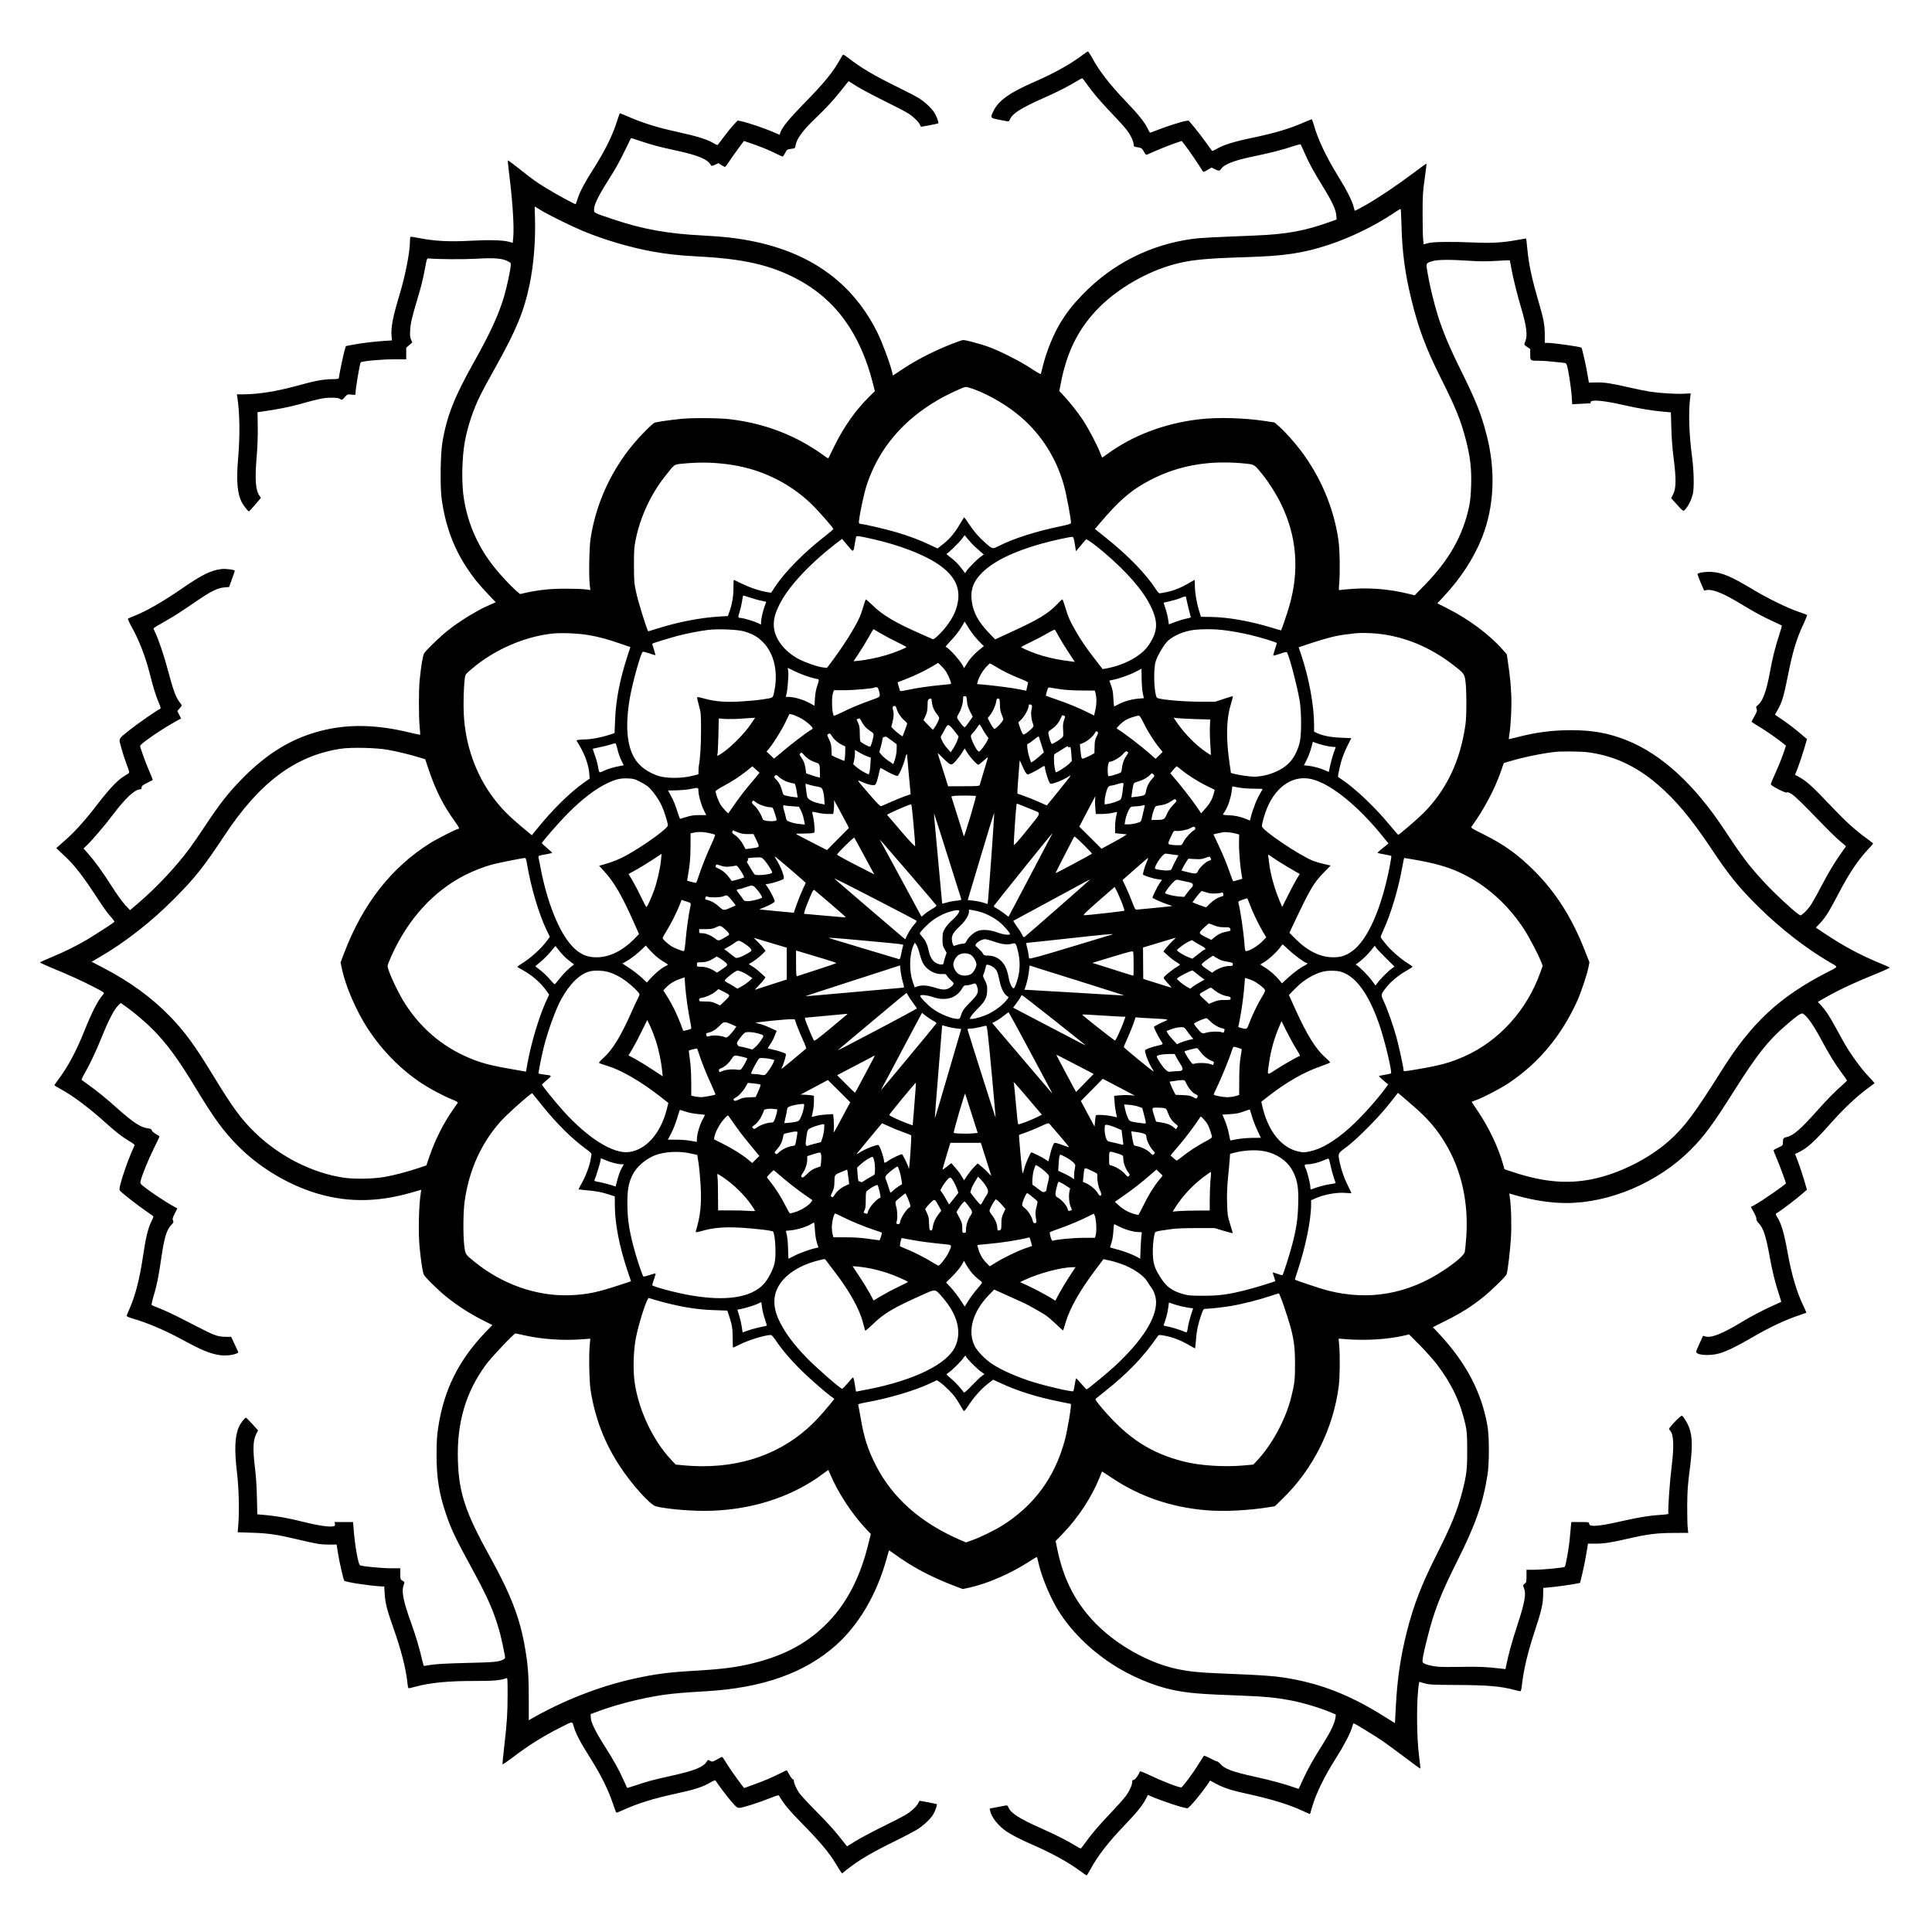 <?xml version="1.0" encoding="UTF-8" standalone="yes"?>
<svg version="1.0" xmlns="http://www.w3.org/2000/svg" width="100mm" height="100mm" viewBox="0 0 2592 2592" preserveAspectRatio="xMidYMid meet">
  <g transform="translate(0,2592) scale(0.1,-0.1)" fill="#000000" stroke="none">
    <path d="M14506 25169 c-144 -109 -379 -239 -621 -344 -340 -147 -491 -255
-559 -399 -41 -87 -40 -89 67 -110 50 -10 104 -20 118 -23 22 -4 28 0 39 26
31 77 148 151 442 282 199 88 334 157 456 231 34 21 66 38 70 38 5 0 32 -34
62 -77 81 -115 189 -242 346 -405 78 -81 165 -178 193 -215 52 -69 91 -154 91
-197 0 -21 6 -25 48 -31 56 -8 67 -16 93 -68 11 -21 26 -36 32 -34 7 3 64 28
128 56 64 28 167 69 229 91 l114 39 48 -62 c41 -51 194 -276 233 -342 10 -16
15 -14 65 15 l54 32 43 -21 c56 -27 67 -26 87 4 41 62 179 115 449 170 200 41
395 91 521 135 50 16 93 27 96 23 4 -5 26 -53 49 -108 58 -134 124 -256 250
-460 123 -199 173 -307 179 -385 l4 -55 -104 -37 c-328 -117 -571 -161 -993
-178 -620 -25 -727 -31 -835 -45 -568 -77 -1074 -332 -1475 -746 -128 -133
-204 -228 -287 -361 -101 -162 -195 -391 -248 -603 -12 -49 -24 -95 -26 -102
-2 -7 -56 24 -131 74 -139 93 -411 231 -566 288 -54 20 -153 50 -220 67 -121
31 -121 31 -172 13 -258 -90 -547 -232 -755 -370 l-140 -93 -10 42 c-37 145
-134 404 -201 539 -370 741 -1024 1159 -1989 1271 -69 8 -222 20 -340 26 -483
24 -818 84 -1220 220 -256 86 -250 83 -250 128 1 77 58 187 260 506 35 55 101
179 148 275 47 97 86 177 87 178 1 2 55 -15 120 -37 157 -53 265 -82 470 -126
307 -65 438 -119 481 -197 10 -17 13 -16 57 3 l46 21 40 -26 c23 -14 44 -25
48 -25 5 0 31 35 58 77 28 42 83 121 123 174 l72 98 98 -33 c133 -46 237 -88
332 -136 44 -22 84 -40 90 -40 5 0 19 19 31 43 26 51 29 53 89 61 46 6 48 7
54 47 14 88 101 205 273 369 127 120 240 243 332 359 36 46 75 95 86 108 l20
24 105 -66 c58 -36 224 -125 370 -197 146 -72 293 -148 326 -170 67 -41 147
-121 158 -156 4 -12 10 -22 14 -22 20 1 226 41 230 45 9 8 -19 87 -46 134 -35
59 -118 140 -203 197 -38 25 -170 94 -293 154 -312 152 -500 263 -663 392 -35
27 -67 47 -72 44 -5 -3 -24 -32 -41 -64 -97 -173 -214 -316 -480 -587 -204
-209 -296 -321 -321 -394 l-10 -29 -88 38 c-105 46 -333 123 -415 141 l-59 13
-52 -56 c-29 -30 -87 -102 -130 -159 -42 -57 -81 -108 -85 -112 -4 -5 -25 2
-46 16 -90 56 -224 98 -516 162 -240 52 -441 115 -618 191 -68 30 -128 54
-132 54 -4 0 -19 -39 -34 -87 -61 -200 -162 -406 -320 -655 -118 -184 -184
-309 -214 -403 -13 -38 -24 -72 -26 -74 -6 -6 -278 141 -404 220 -138 86 -164
104 -363 262 -76 60 -140 107 -143 105 -3 -3 4 -77 15 -164 48 -378 70 -719
57 -866 l-7 -76 -52 15 c-82 22 -272 27 -521 13 -268 -15 -471 -5 -671 34 -66
13 -123 22 -127 19 -5 -2 -8 -30 -8 -61 0 -143 -61 -455 -140 -717 -89 -296
-117 -439 -107 -550 l6 -62 -112 -7 c-135 -9 -312 -31 -425 -53 l-82 -16 -15
-51 c-16 -51 -72 -319 -77 -366 -3 -25 -4 -25 -104 -27 -116 -2 -218 -22 -469
-91 -266 -73 -513 -112 -712 -112 l-85 0 6 -37 c33 -215 37 -516 11 -818 -26
-298 -12 -472 47 -590 23 -45 85 -125 97 -125 5 0 43 41 85 90 l77 91 -19 27
c-55 76 -65 228 -36 556 9 110 14 257 12 374 l-3 192 30 4 c200 28 388 63 506
96 295 82 349 94 449 94 74 1 102 -3 122 -16 26 -17 27 -17 63 24 37 40 38 40
91 34 54 -6 54 -6 54 21 0 58 56 391 69 411 10 17 282 42 449 42 l162 0 0 78
0 77 40 35 41 35 -17 40 c-13 31 -15 59 -11 125 5 93 24 173 96 415 57 190 74
259 105 425 22 120 24 125 47 123 122 -12 463 -14 641 -4 239 14 341 6 418
-32 43 -21 45 -24 42 -62 -6 -71 -50 -277 -87 -405 -73 -249 -186 -496 -412
-898 -259 -460 -363 -727 -419 -1077 -25 -153 -30 -575 -10 -735 46 -353 156
-659 334 -930 88 -135 164 -229 291 -362 l102 -107 -77 -35 c-42 -20 -78 -36
-80 -36 -2 0 -50 -25 -106 -57 -125 -68 -276 -168 -383 -254 -99 -78 -289
-262 -314 -303 -19 -31 -41 -164 -61 -365 -13 -134 -13 -490 0 -621 6 -56 9
-104 7 -107 -3 -2 -69 12 -148 31 -441 107 -823 114 -1184 21 -395 -101 -727
-305 -1065 -651 -179 -184 -289 -325 -478 -609 -80 -121 -176 -261 -214 -312
-178 -242 -444 -526 -683 -731 l-120 -103 -65 69 c-38 40 -116 149 -185 258
-123 193 -215 320 -316 435 l-58 66 41 39 c77 74 244 269 353 414 169 223 294
340 365 340 15 0 20 7 20 25 0 21 12 31 73 61 39 20 74 38 76 40 2 2 -19 56
-48 122 -52 121 -121 313 -121 335 1 27 294 228 482 331 l68 37 -26 50 -25 50
31 35 c16 19 30 37 30 39 0 3 -15 25 -34 50 -48 62 -85 165 -151 415 -52 199
-132 434 -176 522 -11 21 -19 41 -19 47 0 5 64 45 143 89 143 81 183 107 447
286 181 124 271 168 358 175 l66 6 38 105 c21 58 38 108 38 112 0 14 -116 30
-173 24 -139 -14 -269 -77 -527 -256 -264 -182 -488 -311 -655 -376 -38 -15
-74 -30 -78 -34 -4 -4 19 -56 52 -115 98 -176 184 -399 241 -625 48 -189 79
-290 117 -379 25 -58 33 -86 24 -89 -30 -10 -317 -209 -411 -285 -160 -129
-149 -107 -112 -242 17 -64 50 -164 72 -223 35 -91 38 -108 26 -117 -8 -5 -40
-26 -71 -45 -79 -48 -198 -175 -347 -370 -148 -194 -295 -359 -404 -456 -43
-38 -94 -83 -113 -101 l-36 -31 93 -88 c166 -156 243 -255 506 -656 42 -65
102 -145 133 -178 32 -35 52 -65 47 -69 -22 -20 -259 -173 -361 -234 -148 -87
-293 -160 -478 -237 -82 -35 -154 -66 -158 -70 -4 -4 61 -35 145 -70 227 -93
427 -183 568 -257 158 -82 156 -80 132 -107 -67 -75 -150 -236 -252 -491 -107
-269 -223 -485 -351 -653 -27 -36 -49 -68 -49 -71 0 -4 33 -24 73 -46 164 -88
382 -250 590 -437 155 -140 247 -212 339 -266 44 -25 77 -50 74 -56 -2 -6 -22
-51 -44 -101 -49 -112 -123 -326 -147 -423 -14 -59 -15 -75 -4 -88 25 -30 246
-203 344 -269 55 -37 101 -71 103 -76 2 -4 -11 -35 -28 -69 -44 -87 -74 -214
-110 -455 -46 -313 -106 -547 -187 -724 -18 -40 -33 -79 -33 -86 0 -6 35 -22
78 -34 190 -54 434 -157 652 -276 278 -150 384 -195 516 -215 89 -14 213 3
252 35 1 1 -20 49 -48 106 l-49 104 -73 0 c-44 0 -95 7 -130 19 -57 18 -89 34
-458 223 -107 55 -240 117 -295 138 -55 21 -104 42 -109 46 -5 4 1 38 12 76
55 181 79 298 117 563 39 266 71 372 131 434 33 33 35 40 25 62 -9 21 -6 35
24 94 l34 68 -74 41 c-88 49 -286 181 -368 246 -55 43 -58 48 -51 78 15 72
100 282 175 433 43 88 79 163 79 167 0 3 -22 18 -49 34 -29 15 -52 37 -55 49
-5 17 -16 22 -55 27 -93 11 -196 79 -408 268 -149 133 -265 228 -379 309 -49
35 -93 67 -98 71 -4 4 10 38 32 76 69 117 157 302 222 463 111 275 182 411
244 469 l26 25 63 -44 c109 -76 269 -212 371 -315 185 -187 335 -392 561 -765
260 -430 388 -605 589 -805 263 -262 611 -478 964 -599 441 -151 876 -155
1365 -12 l118 34 -5 -37 c-28 -175 -36 -543 -16 -741 17 -175 42 -334 56 -361
19 -38 196 -211 309 -302 141 -113 307 -220 470 -303 l141 -71 -91 -94 c-362
-377 -560 -776 -636 -1281 -17 -110 -22 -191 -22 -353 -1 -313 32 -525 123
-796 74 -221 130 -337 385 -804 241 -441 334 -695 409 -1112 5 -29 2 -35 -23
-48 -61 -31 -124 -37 -486 -45 -244 -6 -404 -14 -470 -24 -55 -8 -103 -16
-107 -16 -3 0 -14 33 -23 73 -32 144 -87 332 -150 506 -105 291 -130 419 -101
500 17 47 17 47 -26 72 -15 8 -18 24 -18 84 l0 75 -120 0 c-128 0 -392 25
-420 40 -24 13 -69 267 -86 488 l-7 92 -124 0 -125 0 6 -24 c4 -17 1 -26 -10
-30 -48 -18 -201 3 -424 59 -190 47 -326 72 -477 87 l-131 12 -5 226 c-3 142
-13 291 -27 405 -29 237 -25 359 14 439 l28 56 -77 85 c-43 47 -81 85 -85 85
-16 0 -74 -75 -95 -124 -55 -124 -62 -309 -25 -616 24 -200 32 -510 17 -696
l-8 -101 183 -6 c221 -6 339 -23 608 -87 271 -64 317 -72 436 -72 l100 0 18
-112 c18 -117 72 -353 84 -372 12 -19 323 -67 492 -77 l45 -2 6 -100 c8 -124
32 -217 116 -454 104 -292 171 -555 189 -738 4 -44 11 -73 18 -73 6 0 45 9 85
20 199 55 454 80 821 78 224 -1 331 9 403 37 16 7 17 -8 17 -217 0 -251 -8
-380 -46 -706 -14 -123 -24 -227 -22 -232 2 -5 59 34 128 86 211 162 419 293
653 410 168 85 152 85 177 3 29 -95 84 -200 224 -423 139 -221 238 -421 297
-598 23 -71 46 -128 50 -128 5 0 53 20 106 44 188 84 384 145 667 207 282 61
386 95 490 157 34 20 61 31 65 25 47 -72 156 -216 214 -283 67 -78 77 -85 109
-84 44 1 260 70 409 130 104 41 115 44 124 28 65 -112 132 -192 316 -379 225
-229 354 -382 439 -524 30 -51 62 -101 71 -113 l16 -22 64 51 c165 130 335
230 658 388 128 63 264 135 301 160 84 56 168 137 202 196 27 47 55 126 46
134 -4 4 -210 44 -229 45 -4 0 -12 -13 -19 -30 -16 -40 -102 -119 -176 -162
-34 -20 -176 -93 -315 -161 -140 -69 -301 -156 -359 -192 l-105 -66 -20 24
c-11 13 -58 73 -105 132 -47 60 -175 199 -285 309 -110 111 -217 226 -237 257
-37 56 -68 129 -68 162 0 9 -6 17 -14 17 -7 0 -28 27 -45 60 -18 33 -34 60
-37 60 -2 0 -45 -20 -94 -45 -107 -54 -228 -105 -371 -156 l-107 -38 -85 114
c-47 63 -112 157 -144 210 -32 52 -61 95 -65 95 -3 0 -34 -16 -68 -35 -60 -34
-62 -34 -92 -19 -29 15 -32 15 -41 -2 -45 -80 -161 -128 -486 -200 -228 -50
-326 -76 -480 -129 -58 -19 -106 -34 -107 -32 -1 1 -23 49 -49 107 -61 137
-135 269 -252 453 -124 194 -187 324 -187 385 l-1 46 120 44 c249 90 570 171
846 212 132 19 284 33 583 50 760 45 1323 245 1742 618 305 272 544 678 675
1147 18 66 34 122 36 124 1 2 33 -19 70 -46 233 -171 494 -310 799 -426 l120
-46 89 19 c250 55 561 192 818 359 43 28 81 51 85 51 5 0 14 -28 21 -63 38
-184 157 -475 269 -654 166 -268 417 -518 717 -716 239 -157 555 -293 805
-346 223 -47 365 -59 965 -81 279 -10 438 -26 623 -61 178 -34 403 -101 561
-169 l53 -23 -6 -44 c-10 -72 -61 -180 -157 -333 -133 -210 -220 -365 -280
-498 -28 -64 -53 -118 -55 -120 -1 -2 -33 8 -71 21 -116 42 -309 94 -523 141
-299 66 -405 106 -463 176 -14 16 -33 30 -42 30 -9 0 -50 19 -91 41 -42 23
-79 38 -83 33 -4 -5 -34 -52 -66 -104 -76 -125 -221 -320 -238 -320 -40 0
-254 83 -421 163 -71 34 -131 57 -133 52 -18 -49 -61 -110 -80 -113 -17 -2
-23 -10 -23 -27 0 -44 -39 -129 -90 -196 -27 -37 -118 -138 -202 -226 -151
-157 -263 -289 -348 -410 -24 -35 -47 -63 -52 -63 -4 0 -36 17 -70 38 -122 74
-257 143 -456 231 -294 131 -411 205 -442 282 -11 26 -17 30 -39 26 -14 -3
-68 -13 -119 -23 l-94 -18 6 -30 c18 -89 111 -204 224 -280 78 -51 202 -114
357 -181 240 -104 472 -232 623 -344 45 -34 86 -61 90 -61 4 0 25 33 47 73 98
183 245 373 465 602 162 169 241 267 284 352 l26 52 47 -20 c141 -62 437 -159
483 -159 24 0 203 216 290 349 l15 23 77 -42 c105 -56 215 -92 415 -135 331
-72 572 -146 752 -231 52 -24 95 -43 96 -42 2 2 13 38 24 81 51 181 169 426
317 657 114 180 205 353 224 428 8 28 17 52 21 52 12 0 291 -171 389 -238 52
-36 186 -135 298 -219 112 -85 206 -153 208 -151 2 3 -6 76 -17 164 -35 262
-36 780 -3 970 l5 30 72 -20 c65 -18 106 -20 437 -22 417 -2 586 -17 780 -69
30 -8 60 -15 67 -15 7 0 14 23 18 57 24 223 78 452 175 748 90 271 112 366
113 486 l2 95 124 12 c69 7 180 22 247 33 l122 22 31 126 c17 69 41 188 53
263 l23 138 101 0 c115 0 206 14 449 70 252 58 380 74 603 74 l192 1 -7 65
c-5 36 -7 171 -7 300 2 190 7 274 28 435 46 346 45 488 -4 618 -22 59 -76 146
-95 153 -12 5 -106 -86 -155 -149 -21 -26 -21 -29 -5 -47 51 -57 57 -209 20
-506 -24 -192 -51 -584 -41 -609 3 -9 -25 -14 -98 -18 -147 -9 -296 -33 -491
-77 -278 -64 -411 -82 -459 -64 -9 3 -16 15 -16 25 0 18 -9 19 -119 19 l-120
0 -5 -52 c-2 -29 -10 -107 -16 -173 -11 -126 -54 -363 -67 -376 -13 -12 -295
-39 -408 -39 l-105 0 0 -84 c0 -78 -2 -86 -25 -104 -24 -19 -24 -21 -10 -56
33 -79 14 -188 -90 -506 -69 -210 -117 -385 -145 -524 l-12 -59 -51 6 c-199
24 -324 29 -542 24 -132 -3 -277 -2 -323 3 -91 10 -174 33 -192 55 -14 17 1
101 62 340 90 357 176 577 393 1010 253 504 350 781 412 1170 24 153 24 509 0
650 -79 457 -286 851 -654 1245 l-79 84 180 91 c198 99 332 183 489 308 112
89 312 284 321 313 15 52 47 320 57 485 11 176 3 440 -17 560 l-6 37 103 -29
c225 -64 461 -99 660 -99 589 0 1236 277 1674 717 181 182 290 329 580 788
309 489 455 673 700 884 150 129 201 164 222 152 56 -30 136 -143 243 -341
108 -201 176 -312 267 -438 46 -62 83 -116 83 -119 0 -3 -24 -26 -52 -51 -117
-103 -207 -195 -343 -347 -227 -255 -327 -342 -415 -360 -43 -9 -50 -19 -50
-71 0 -40 -1 -41 -61 -69 -33 -16 -62 -32 -64 -36 -3 -3 16 -52 40 -107 35
-79 125 -322 125 -337 0 -15 -319 -236 -420 -291 l-50 -27 40 -72 c24 -43 38
-79 34 -89 -4 -11 7 -31 34 -59 62 -68 98 -182 147 -462 29 -165 78 -362 125
-499 16 -49 29 -90 27 -92 -1 -1 -49 -23 -107 -49 -125 -55 -291 -142 -415
-217 -267 -162 -415 -221 -495 -198 l-31 9 -45 -97 c-25 -53 -46 -106 -47
-116 -5 -46 174 -61 303 -25 98 26 242 96 432 207 247 145 471 250 663 312 39
13 73 25 77 27 4 2 -10 39 -31 81 -91 181 -162 419 -217 722 -49 271 -83 389
-142 484 -19 31 -21 41 -11 47 58 32 270 193 363 276 l48 42 -37 128 c-20 70
-56 178 -79 239 l-43 112 46 22 c119 57 216 146 445 404 164 183 328 339 476
449 52 38 97 72 99 74 2 1 -25 33 -60 70 -82 85 -158 181 -241 303 -66 96
-100 154 -223 380 -81 149 -134 228 -193 292 l-43 46 63 37 c189 111 413 217
741 350 92 37 164 71 160 75 -4 4 -71 33 -148 65 -258 107 -481 228 -732 396
l-111 74 53 56 c72 75 126 161 243 385 148 285 269 466 410 615 34 37 62 69
62 72 0 3 -39 34 -87 69 -146 105 -279 225 -458 414 -275 290 -344 352 -452
412 l-50 27 39 100 c21 55 57 163 80 239 l41 140 -39 33 c-100 87 -207 170
-295 230 l-96 65 38 66 c55 96 83 190 134 449 68 342 119 508 216 712 27 58
46 108 42 111 -5 4 -57 24 -118 44 -145 49 -412 180 -605 296 -292 176 -414
228 -556 237 -79 5 -178 -9 -189 -27 -3 -5 16 -57 41 -115 l47 -107 37 6 c82
13 222 -44 466 -192 191 -115 277 -162 420 -227 64 -30 118 -55 120 -58 2 -2
-14 -58 -35 -123 -50 -150 -93 -319 -125 -500 -46 -251 -94 -385 -157 -439
-30 -24 -32 -29 -22 -55 9 -25 6 -37 -28 -97 -21 -37 -38 -71 -39 -75 0 -4 43
-32 96 -64 98 -58 273 -180 332 -231 l33 -28 -41 -120 c-23 -66 -69 -178 -102
-250 -33 -71 -60 -137 -61 -145 -3 -20 200 -125 216 -112 9 8 27 2 62 -20 49
-30 145 -123 430 -419 77 -80 177 -176 221 -213 l81 -69 -64 -91 c-98 -139
-165 -250 -275 -459 -55 -106 -119 -219 -144 -254 -43 -60 -109 -123 -129
-123 -31 0 -359 302 -510 470 -195 215 -272 317 -515 685 -400 605 -846 1012
-1310 1195 -241 96 -455 134 -745 134 -260 -1 -465 -28 -740 -99 -49 -13 -91
-22 -92 -21 -1 1 2 29 7 62 20 125 32 373 26 519 -7 160 -16 250 -43 438 l-17
118 -59 67 c-176 200 -456 408 -743 552 l-130 66 79 85 c234 249 409 517 521
799 163 412 185 896 61 1374 -72 281 -141 453 -340 857 -161 324 -244 523
-314 744 -52 169 -106 386 -135 555 -28 155 -30 148 64 177 67 21 238 22 502
4 134 -9 222 -9 354 -1 97 6 177 10 179 8 2 -2 13 -56 24 -121 23 -125 78
-347 135 -538 66 -222 82 -352 51 -426 -20 -48 -21 -46 25 -78 l40 -28 0 -72
c0 -86 -1 -85 125 -85 44 0 136 -7 205 -15 69 -8 131 -15 138 -15 7 0 17 -12
23 -27 18 -47 58 -304 65 -418 l7 -108 121 6 c67 4 122 7 124 7 1 0 2 6 2 14
0 39 172 24 447 -39 191 -44 395 -78 549 -90 l81 -7 6 -206 c3 -137 14 -278
32 -417 34 -270 33 -395 -7 -475 l-27 -54 69 -76 c100 -110 93 -107 129 -63
39 47 74 121 92 193 20 81 15 315 -10 503 -41 307 -50 601 -24 801 l6 48 -84
-4 c-109 -6 -326 7 -459 27 -58 9 -190 36 -295 60 -240 55 -317 66 -434 64
l-94 -2 -23 134 c-19 109 -69 329 -77 335 -17 13 -378 64 -452 64 l-40 0 0
112 c0 130 -16 211 -82 437 -93 317 -133 507 -153 721 -6 69 -13 127 -15 129
-2 2 -55 -6 -117 -18 -189 -35 -341 -45 -563 -35 -316 14 -570 11 -637 -8
l-57 -16 -8 67 c-4 36 -7 190 -7 341 0 245 3 297 28 473 15 109 26 200 24 202
-2 2 -84 -57 -183 -132 -224 -168 -480 -339 -648 -433 -71 -39 -130 -70 -131
-68 -2 2 -8 26 -15 53 -19 79 -98 235 -214 421 -158 256 -270 495 -323 687
-10 37 -22 67 -26 67 -4 0 -47 -18 -97 -39 -196 -87 -403 -148 -706 -211 -229
-47 -384 -95 -469 -146 -32 -19 -62 -31 -66 -27 -4 4 -39 53 -78 108 -38 55
-107 144 -152 199 l-82 98 -42 -5 c-52 -8 -266 -76 -380 -122 -48 -19 -91 -35
-95 -35 -4 0 -18 24 -32 52 -39 84 -125 192 -292 366 -222 232 -364 415 -462
600 -22 39 -44 72 -50 71 -5 0 -46 -27 -89 -60z m-7216 -2089 c97 -57 384
-197 521 -255 278 -117 637 -224 939 -279 193 -35 366 -54 600 -66 617 -31
978 -112 1339 -301 519 -272 854 -733 1024 -1410 l24 -97 -79 -78 c-177 -175
-332 -394 -458 -646 -43 -87 -80 -163 -83 -170 -3 -9 -14 -6 -38 12 -383 283
-804 448 -1289 506 -146 17 -508 20 -655 4 -144 -14 -326 -41 -353 -51 -13 -5
-72 -57 -130 -117 -388 -389 -645 -895 -728 -1432 -19 -123 -26 -490 -12 -626
l8 -70 -68 9 c-37 5 -152 9 -257 9 -198 1 -358 -15 -529 -52 l-89 -20 -54 46
c-64 55 -211 212 -288 309 -218 272 -354 575 -410 915 -35 206 -29 552 11 775
38 208 116 438 212 630 24 50 112 212 195 360 284 508 386 755 461 1113 54
257 81 575 74 869 l-5 183 31 -19 c17 -11 56 -33 86 -51z m11513 -192 c8 -341
47 -636 128 -968 97 -402 195 -665 403 -1080 197 -392 268 -567 336 -835 56
-219 74 -379 67 -600 -4 -127 -12 -210 -27 -280 -84 -393 -267 -718 -598
-1056 l-132 -136 -94 23 c-244 59 -496 81 -735 64 -86 -6 -164 -13 -174 -16
-17 -5 -17 1 -10 88 13 158 8 462 -11 588 -63 428 -239 844 -506 1197 -82 108
-206 247 -281 314 l-70 61 -117 18 c-285 44 -648 54 -892 25 -468 -55 -895
-217 -1239 -470 -35 -26 -64 -45 -65 -43 -2 2 -13 30 -26 63 -42 109 -159 330
-229 436 -77 114 -150 207 -252 321 l-67 73 19 98 c82 434 246 757 527 1034
252 249 624 463 976 562 227 64 425 84 981 101 527 16 773 53 1127 171 273 90
595 247 843 411 55 37 103 67 106 67 3 1 9 -104 12 -231z m-5741 -2188 c219
-81 454 -220 638 -378 276 -238 475 -556 575 -918 34 -122 99 -473 93 -501 -2
-11 -41 -23 -138 -43 -336 -70 -626 -162 -832 -266 -83 -42 -83 -42 -179 43
-87 76 -158 159 -225 261 -30 45 -56 82 -58 82 -2 0 -27 -40 -56 -89 -70 -119
-139 -202 -228 -271 l-74 -58 -102 48 c-134 64 -288 122 -453 170 -144 42
-435 110 -472 110 -12 0 -24 7 -27 15 -10 26 65 394 107 517 159 476 481 859
954 1133 120 70 341 174 372 174 12 1 59 -13 105 -29z m-3320 -1006 c435 -52
833 -237 1142 -534 91 -87 296 -321 296 -337 0 -6 -44 -44 -97 -85 -289 -222
-548 -484 -689 -696 l-48 -74 -41 6 c-119 19 -252 64 -385 131 -38 19 -72 35
-75 35 -3 0 -5 -47 -5 -104 0 -116 -17 -219 -52 -316 l-23 -65 -120 -7 c-259
-17 -535 -70 -817 -158 -69 -22 -128 -40 -131 -40 -12 0 -138 404 -163 525
-26 120 -28 148 -29 360 0 202 3 244 23 344 62 304 200 605 392 848 136 173
119 161 245 173 208 20 374 18 577 -6z m6983 5 c103 -11 106 -13 208 -139 87
-108 187 -264 250 -393 216 -437 253 -900 113 -1383 -29 -99 -102 -313 -109
-321 -2 -1 -61 16 -132 38 -287 87 -582 139 -809 142 l-134 2 -27 88 c-32 103
-55 245 -55 340 0 37 -2 67 -5 67 -2 0 -37 -20 -77 -44 -93 -57 -201 -100
-300 -120 -42 -9 -84 -16 -92 -16 -7 0 -29 24 -47 52 -134 208 -379 461 -682
701 l-137 110 47 56 c274 326 443 471 703 605 385 198 802 267 1285 215z
m-3686 -1073 c25 -26 72 -70 103 -96 l57 -49 -47 -34 c-52 -39 -159 -147 -186
-189 l-18 -28 -43 58 c-47 64 -96 112 -168 166 -27 20 -44 36 -39 36 16 0 168
147 207 201 l37 49 26 -33 c14 -17 46 -54 71 -81z m-1335 63 c351 -78 683
-205 874 -333 238 -158 320 -334 263 -558 -25 -97 -65 -175 -141 -276 -65 -87
-168 -185 -185 -178 -5 3 -77 34 -160 71 -345 152 -511 250 -647 383 -49 47
-90 83 -93 80 -3 -3 -17 -44 -31 -92 -14 -48 -36 -112 -49 -142 -61 -137 -207
-371 -362 -580 l-78 -104 -49 5 c-77 9 -233 63 -330 113 -191 100 -323 272
-334 434 -6 97 15 177 78 303 123 246 426 566 801 848 l36 27 73 -87 c83 -98
79 -99 99 27 7 41 14 81 17 88 5 16 32 13 218 -29z m2716 -69 l15 -95 64 75
c35 41 67 79 71 84 9 9 125 -76 245 -178 306 -261 516 -503 619 -711 108 -217
102 -347 -26 -534 -95 -141 -322 -264 -565 -309 l-50 -9 -105 136 c-122 158
-184 249 -260 382 -73 126 -94 173 -133 302 -19 60 -37 112 -40 115 -4 4 -39
-28 -78 -70 -112 -119 -257 -206 -611 -367 l-215 -99 -83 87 c-140 145 -209
271 -230 420 -22 152 19 270 136 386 155 154 417 283 791 389 150 42 391 95
420 93 17 -2 22 -15 35 -97z m-4351 -719 c47 -16 114 -35 149 -41 34 -7 62
-13 62 -14 0 0 -9 -25 -20 -55 -24 -61 -50 -179 -50 -222 l0 -29 -39 20 c-47
23 -203 70 -237 70 -33 0 -35 9 -13 75 11 33 25 92 31 130 13 84 15 95 24 95
3 0 45 -13 93 -29z m5845 -3 c8 -46 54 -234 60 -249 6 -13 -4 -18 -56 -28 -35
-7 -102 -27 -150 -45 l-86 -33 -11 71 c-6 39 -22 104 -36 145 -14 41 -24 75
-22 76 1 1 36 9 78 18 42 9 105 27 140 41 80 31 78 31 83 4z m-2832 -523 c28
-33 66 -74 84 -91 l34 -31 -69 -57 c-72 -59 -131 -128 -175 -206 -14 -25 -26
-39 -26 -31 0 45 -205 281 -243 281 -6 0 14 26 45 58 76 78 138 157 177 226
l33 57 45 -73 c24 -40 67 -100 95 -133z m-3110 77 c117 -32 185 -69 259 -142
156 -154 214 -411 154 -678 -18 -80 -4 -72 -165 -97 -52 -8 -171 -19 -265 -25
-208 -14 -359 -3 -498 36 -53 15 -100 25 -103 21 -4 -4 6 -53 22 -109 28 -101
29 -108 29 -343 0 -201 -12 -380 -30 -475 -2 -8 -4 -36 -4 -62 l-1 -46 -92
-23 c-135 -33 -333 -33 -438 -1 -103 33 -193 85 -259 152 -162 161 -206 468
-130 900 36 207 148 607 173 616 6 2 45 -7 85 -21 41 -14 78 -25 82 -25 4 0
-4 34 -18 76 -14 41 -24 77 -22 78 8 8 231 76 339 105 125 33 295 66 411 80
126 16 382 6 471 -17z m1841 -28 c50 -30 149 -83 220 -117 70 -34 127 -64 127
-68 0 -11 -166 -78 -273 -109 -108 -33 -266 -65 -369 -75 l-67 -7 74 112 c41
61 100 159 132 216 32 57 59 104 61 104 1 0 44 -25 95 -56z m2392 -44 c26 -47
85 -142 131 -213 l84 -127 -38 5 c-20 3 -73 10 -117 16 -105 14 -271 54 -366
89 -97 35 -199 81 -199 89 0 3 55 32 123 64 67 32 167 84 222 116 55 33 103
56 107 53 4 -4 28 -45 53 -92z m2180 90 c133 -15 265 -39 400 -71 148 -36 345
-97 345 -107 0 -4 -12 -42 -26 -85 -14 -43 -24 -80 -22 -83 3 -2 44 9 91 25
80 27 88 28 96 13 34 -64 137 -460 168 -647 25 -156 25 -462 -1 -560 -30 -114
-80 -209 -146 -275 -106 -106 -300 -180 -469 -180 -52 0 -218 24 -271 40 l-36
10 -17 119 c-51 345 -45 609 17 804 18 59 29 107 23 107 -5 0 -60 -17 -121
-37 l-111 -37 -220 0 c-242 1 -550 31 -565 55 -37 59 -48 368 -17 479 21 78
115 237 167 284 79 71 215 128 347 145 96 12 262 13 368 1z m-8486 -71 c133
-22 256 -56 442 -120 l116 -41 -38 -116 c-103 -317 -157 -594 -167 -862 l-7
-175 -82 -27 c-98 -32 -236 -58 -314 -58 -31 0 -70 -3 -86 -6 l-30 -6 53 -91
c65 -113 112 -250 119 -349 l6 -73 -84 -60 c-184 -131 -413 -357 -611 -601
l-81 -100 -147 123 c-169 142 -272 248 -374 385 -234 314 -372 707 -392 1118
-7 144 -1 362 13 473 7 58 8 59 89 129 298 256 700 434 1078 477 121 14 354 5
497 -20z m10572 21 c366 -37 706 -176 1019 -416 150 -115 158 -125 171 -225
16 -111 16 -472 0 -579 -70 -494 -260 -890 -578 -1202 -76 -75 -312 -278 -324
-278 -3 0 -55 60 -115 132 -195 237 -462 490 -639 608 -27 18 -51 34 -53 36
-8 5 30 178 55 251 14 43 47 121 74 174 l48 96 -137 6 c-138 5 -249 27 -327
64 l-35 17 0 90 c0 261 -69 633 -173 942 l-34 100 171 57 c204 67 341 102 468
116 51 6 107 13 123 15 66 7 188 5 286 -4z m-5776 -515 c31 -48 72 -152 63
-160 -2 -3 -60 -9 -129 -15 -143 -13 -347 -42 -467 -69 -59 -13 -85 -15 -88
-7 -10 28 -33 110 -31 112 1 1 49 20 107 42 111 41 288 128 380 185 l55 34 39
-36 c21 -20 53 -58 71 -86z m676 64 c102 -61 180 -99 319 -155 58 -23 104 -46
103 -51 0 -4 -7 -31 -13 -59 l-12 -51 -87 18 c-89 19 -356 53 -494 65 l-79 6
7 26 c12 56 67 152 113 201 26 28 50 51 53 51 3 0 44 -23 90 -51z m-2507 -133
c48 -14 94 -26 102 -26 24 0 24 -17 -2 -91 -17 -50 -27 -105 -31 -170 l-6 -97
-72 39 c-78 43 -204 79 -271 79 l-43 0 9 30 c15 53 32 261 25 311 l-7 49 104
-50 c56 -27 143 -60 192 -74z m4452 -19 c1 -72 8 -162 16 -198 l14 -66 -75 -6
c-86 -7 -193 -37 -266 -76 -27 -14 -53 -27 -56 -29 -3 -1 -9 46 -12 105 -3 80
-11 126 -30 175 l-24 67 51 11 c88 18 228 68 306 109 41 22 75 40 75 40 0 1 1
-59 1 -132z m-3526 -159 c25 -90 28 -85 -105 -132 -158 -57 -274 -105 -395
-166 -54 -27 -101 -46 -104 -42 -27 44 -32 254 -8 315 l12 27 137 0 c125 0
389 23 401 35 3 3 16 5 28 5 19 0 25 -8 34 -42z m2430 16 c72 -11 181 -17 292
-18 l177 -1 10 -42 c15 -59 14 -143 -5 -223 l-15 -69 -78 38 c-120 61 -273
124 -426 176 -77 27 -141 49 -143 51 -2 1 4 27 13 59 15 50 20 56 38 51 12 -2
74 -13 137 -22z m-1247 -160 c3 -49 14 -85 41 -138 l36 -71 -48 -69 c-26 -38
-53 -71 -59 -73 -14 -5 -103 112 -103 133 0 8 11 32 24 53 31 49 56 133 56
188 0 39 2 43 24 43 22 0 24 -5 29 -66z m-470 -18 c6 -58 31 -115 72 -164 14
-16 25 -37 25 -46 0 -20 -41 -103 -67 -134 l-18 -23 -63 64 -62 65 27 59 c21
46 26 74 27 138 1 81 4 87 47 94 3 1 9 -23 12 -53z m912 -31 c1 -58 7 -93 23
-129 12 -27 22 -56 22 -66 0 -26 -103 -135 -121 -128 -9 3 -32 37 -52 75 l-36
69 30 37 c37 45 75 128 84 185 6 36 10 43 28 40 18 -3 20 -10 22 -83z m423 -3
c10 -7 10 -19 2 -58 -12 -53 -6 -125 16 -188 14 -38 13 -41 -13 -69 -40 -42
-104 -88 -114 -81 -11 6 -36 63 -54 120 l-13 42 39 38 c44 43 99 144 99 181 0
23 15 29 38 15z m-1809 -50 c14 -52 62 -124 105 -158 20 -16 36 -35 36 -42 0
-7 -14 -48 -31 -92 l-30 -80 -42 29 c-23 16 -57 45 -76 64 l-33 35 16 64 c18
74 20 119 6 168 -7 25 -7 36 3 42 24 15 36 7 46 -30z m-1304 -118 c87 -42 198
-140 175 -153 -96 -58 -295 -211 -475 -365 l-41 -34 -50 48 -50 47 29 34 c61
73 171 248 223 356 l55 114 32 -6 c18 -3 64 -22 102 -41z m3565 12 c0 -1 -7
-24 -16 -51 -13 -36 -15 -68 -11 -130 5 -76 4 -84 -16 -103 -31 -28 -118 -82
-134 -82 -11 0 -34 64 -47 135 -5 27 -1 33 44 63 56 39 93 83 121 147 18 40
22 44 40 35 10 -6 19 -12 19 -14z m1052 -84 c53 -109 141 -249 210 -333 l46
-57 -47 -46 -47 -47 -70 62 c-129 114 -366 295 -442 338 -15 9 -11 16 27 54
24 25 65 57 91 71 44 24 137 54 170 55 9 0 33 -37 62 -97z m-5274 -24 c-76
-112 -233 -273 -346 -357 -87 -63 -109 -73 -97 -43 4 9 10 122 13 250 l5 233
81 -6 c45 -3 140 -2 211 3 72 5 145 10 163 11 l33 1 -63 -92z m1555 -45 c20
-17 49 -39 66 -49 17 -10 31 -27 31 -37 0 -41 -33 -159 -46 -164 -14 -5 -118
50 -131 70 -5 7 -8 55 -8 107 0 75 -5 105 -22 141 l-21 47 22 10 c19 8 24 4
48 -43 15 -28 42 -66 61 -82z m4408 120 l205 -6 -4 -106 c-2 -58 1 -164 6
-236 6 -71 8 -132 6 -134 -2 -2 -40 23 -86 55 -142 101 -295 264 -394 418
l-18 29 39 -7 c22 -3 133 -9 246 -13z m-3226 -161 l56 -72 -16 -50 c-9 -27
-33 -75 -53 -106 l-37 -56 -46 51 c-25 28 -56 74 -69 102 -23 48 -23 51 -7 77
10 15 31 53 47 84 37 72 47 69 125 -30z m366 46 c12 -24 37 -65 56 -92 l35
-49 -20 -41 c-11 -23 -39 -65 -62 -94 -40 -49 -44 -52 -60 -37 -24 21 -75 120
-89 169 -10 38 -9 41 27 80 21 23 47 56 57 74 11 17 23 32 27 32 4 0 17 -19
29 -42z m1556 -59 c8 -8 4 -24 -15 -60 -21 -41 -26 -65 -27 -137 l-2 -87 -59
-32 c-32 -17 -71 -34 -85 -38 -23 -6 -27 -3 -33 26 -3 18 -9 62 -12 98 l-6 66
45 18 c54 22 131 87 153 128 16 31 24 35 41 18z m-3567 -53 c27 -45 81 -92
136 -119 l44 -21 0 -60 c0 -34 -3 -78 -6 -98 l-6 -37 -50 20 c-27 11 -65 27
-85 37 l-35 18 -3 78 c-2 62 -9 89 -32 137 -27 53 -28 61 -14 69 24 14 28 13
51 -24z m2816 -130 l29 -89 -57 -51 c-31 -28 -69 -59 -86 -68 l-29 -18 -22 66
c-12 36 -24 92 -28 124 -5 51 -3 59 13 64 11 4 46 28 79 55 56 45 60 47 66 27
4 -12 19 -61 35 -110z m-2013 69 l67 -50 0 -60 c0 -55 -14 -126 -37 -183 l-9
-24 -63 44 c-35 23 -77 60 -94 80 l-30 37 22 79 c11 43 21 88 21 99 0 14 8 23
23 26 29 6 23 9 100 -48z m5801 -65 c44 -11 96 -20 118 -20 21 0 38 -2 38 -4
0 -2 -11 -32 -24 -67 -13 -35 -34 -110 -47 -165 l-22 -101 -51 23 c-63 28
-153 53 -227 61 l-55 5 37 75 c21 41 48 112 60 158 l22 84 36 -15 c20 -7 72
-23 115 -34z m-9481 -48 c9 -43 32 -110 51 -149 l34 -70 -87 -17 c-47 -9 -121
-32 -164 -50 -88 -39 -75 -48 -98 69 -6 33 -24 96 -40 139 -16 44 -28 80 -26
81 1 1 40 9 87 19 47 9 112 25 145 35 33 11 65 20 70 20 6 1 18 -34 28 -77z
m6047 28 c0 -5 7 -7 15 -4 19 8 22 -3 29 -104 l6 -82 -44 -43 c-36 -35 -149
-107 -169 -107 -11 0 -27 103 -27 171 0 68 1 70 31 87 17 9 57 34 88 54 60 39
71 43 71 28z m-9128 -39 c124 -22 304 -66 427 -104 l75 -23 51 -150 c97 -283
190 -465 350 -688 56 -79 64 -96 43 -96 -22 0 -292 -137 -383 -195 -518 -327
-898 -814 -1149 -1473 l-47 -124 17 -81 c48 -236 192 -568 351 -812 192 -293
445 -548 723 -731 113 -74 292 -169 407 -215 50 -20 79 -37 75 -43 -3 -6 -32
-47 -63 -91 -126 -178 -241 -406 -318 -630 l-41 -120 -97 -33 c-158 -53 -332
-99 -470 -123 -149 -25 -394 -30 -533 -10 -425 61 -867 284 -1199 606 -184
178 -298 333 -561 765 -241 396 -376 582 -565 779 -255 265 -545 477 -918 671
l-148 77 93 54 c345 198 709 482 1015 791 283 285 395 427 674 848 471 714
951 1072 1560 1165 139 21 477 14 631 -14z m7854 -140 c31 -34 62 -61 68 -61
7 0 40 25 74 56 55 49 60 52 52 27 -7 -23 -88 -294 -106 -354 -4 -15 -30 -17
-214 -17 l-210 -1 -60 192 c-34 106 -65 205 -71 221 -5 16 -9 31 -9 33 0 2 34
-30 75 -71 102 -101 108 -102 168 -35 27 30 65 80 84 112 l36 57 28 -49 c16
-27 54 -77 85 -110z m-1416 49 l43 -14 -6 -91 c-2 -49 -9 -100 -14 -113 l-9
-23 -59 30 c-33 17 -80 48 -104 69 l-44 38 12 52 c6 29 11 73 11 97 l0 44 64
-38 c35 -20 83 -43 106 -51z m3498 54 c1 -1 -13 -24 -32 -53 -32 -47 -51 -107
-58 -186 -3 -27 -9 -32 -68 -52 -36 -11 -76 -23 -90 -25 -23 -3 -25 0 -28 42
-6 77 7 150 26 150 38 0 140 59 178 103 31 36 42 43 54 34 8 -6 16 -12 18 -13z
m6152 5 c356 -44 656 -182 954 -438 234 -200 448 -457 701 -836 255 -384 383
-542 662 -816 285 -280 620 -540 933 -724 129 -75 132 -58 -26 -139 -639 -329
-1014 -677 -1413 -1313 -369 -586 -503 -766 -711 -950 -273 -242 -671 -440
-1030 -513 -332 -67 -649 -39 -1051 92 l-125 41 -23 81 c-62 217 -183 472
-326 686 l-92 138 71 27 c105 40 322 154 428 225 399 267 702 630 913 1090 55
120 136 363 156 462 l13 68 -54 137 c-173 449 -393 798 -689 1093 -221 219
-400 348 -679 487 -168 84 -172 86 -157 107 158 218 301 484 383 715 l47 134
95 28 c174 52 434 105 600 122 81 9 342 6 420 -4z m-10427 -102 c23 -14 61
-30 84 -37 48 -15 53 -25 53 -128 l0 -74 -32 7 c-18 4 -60 17 -93 29 l-60 21
-6 51 c-9 71 -25 116 -59 162 -26 37 -27 41 -12 56 16 15 19 14 49 -23 18 -21
52 -50 76 -64z m1307 56 c0 -10 11 -130 24 -268 14 -137 23 -250 23 -251 -1 0
-38 -13 -82 -28 -44 -16 -129 -51 -190 -78 -60 -27 -117 -52 -125 -54 -10 -3
-61 48 -150 152 -193 224 -185 208 -90 167 44 -19 98 -35 122 -36 41 -2 42 -1
59 44 10 26 23 75 30 110 7 35 16 68 20 72 3 5 31 -8 62 -27 53 -34 146 -76
168 -76 16 0 86 159 100 228 12 58 29 84 29 45z m1581 -213 c12 -22 29 -40 36
-40 18 0 128 56 179 91 44 30 54 29 54 -7 0 -30 46 -174 62 -197 12 -16 16
-16 68 -1 60 18 158 64 205 98 19 13 0 -16 -55 -84 -47 -58 -123 -153 -170
-211 l-86 -105 -105 47 c-58 26 -147 62 -197 79 l-92 33 0 36 c0 20 7 117 15
216 8 99 15 185 15 190 1 6 12 -16 25 -47 13 -32 34 -75 46 -98z m-3562 -16
c2 -2 -37 -49 -85 -106 -100 -115 -182 -222 -269 -348 -32 -47 -60 -87 -62
-89 -6 -8 -74 64 -105 112 -28 43 -68 151 -68 182 0 7 47 38 105 69 119 63
219 129 320 209 l69 56 46 -41 c25 -23 47 -43 49 -44z m5659 39 c92 -75 229
-162 343 -217 l106 -52 -14 -53 c-18 -72 -53 -134 -116 -204 l-52 -58 -73 106
c-64 93 -202 269 -306 390 l-35 41 40 47 c22 26 43 47 45 47 2 0 30 -21 62
-47z m-392 -124 c-44 -48 -72 -106 -82 -168 -8 -50 -20 -57 -125 -69 l-71 -9
7 51 c3 28 11 72 16 98 10 46 11 47 67 63 67 19 127 53 161 89 25 26 25 26 45
7 19 -20 19 -20 -18 -62z m-4893 -38 c33 -12 71 -21 83 -21 23 0 30 -20 49
-147 l7 -42 -54 6 c-29 3 -73 11 -97 17 -42 11 -44 13 -57 63 -18 70 -45 121
-83 157 -29 28 -30 31 -15 48 16 17 19 16 61 -22 26 -22 70 -47 106 -59z
m-1985 6 c40 -20 88 -49 108 -64 56 -44 141 -158 184 -247 40 -82 90 -241 90
-280 -1 -40 -313 -266 -544 -395 -107 -59 -190 -93 -314 -128 l-64 -18 72 -79
c129 -141 240 -333 395 -684 l68 -153 -64 -66 c-159 -161 -336 -247 -509 -246
-101 0 -172 24 -252 83 -201 150 -389 571 -493 1101 -14 73 -28 144 -30 155
-5 24 -5 24 113 45 40 7 71 15 70 19 -2 4 -33 33 -70 64 -38 32 -68 60 -68 64
0 17 232 283 348 399 196 197 373 332 535 408 107 51 169 65 267 62 76 -3 94
-7 158 -40z m9027 28 c256 -66 613 -355 945 -765 l78 -96 -74 -60 c-40 -32
-73 -62 -74 -65 0 -3 41 -13 91 -21 50 -9 93 -19 95 -21 3 -2 -7 -64 -21 -138
-110 -565 -294 -985 -498 -1135 -86 -64 -155 -87 -257 -87 -178 -1 -349 84
-523 260 l-68 69 47 100 c231 490 278 569 416 710 l90 92 -92 21 c-51 12 -115
31 -143 42 -182 71 -687 412 -687 464 0 40 39 174 73 254 128 294 358 438 602
376z m-2532 -62 c-1 -6 -7 -53 -13 -105 -8 -64 -17 -97 -28 -105 -24 -20 -112
-50 -165 -58 l-47 -7 0 44 c0 52 25 154 46 186 9 13 25 22 42 23 15 0 52 9 82
19 59 19 86 21 83 3z m-4118 -34 c64 -12 69 -15 82 -48 9 -20 18 -71 21 -115
l5 -79 -36 7 c-125 23 -194 60 -201 108 -2 18 -8 61 -13 96 -5 34 -8 64 -6 66
2 2 21 -3 42 -10 21 -7 69 -19 106 -25z m5660 -14 c44 -9 134 -16 203 -16 67
0 122 -2 122 -5 0 -2 -12 -23 -26 -46 -48 -76 -102 -210 -134 -335 l-11 -42
-45 19 c-74 32 -160 51 -244 53 -49 1 -76 6 -72 12 3 6 19 30 34 55 35 56 73
174 83 258 4 34 8 62 8 62 1 0 38 -7 82 -15z m-7245 -43 c0 -58 36 -188 73
-262 l32 -65 -95 0 c-72 -1 -113 -7 -170 -25 -41 -13 -79 -24 -84 -25 -5 0
-19 34 -31 75 -29 98 -59 171 -100 245 l-33 60 116 2 c65 2 146 9 182 17 107
23 110 22 110 -22z m3723 -72 c3 -3 -31 -128 -76 -279 -45 -150 -83 -267 -86
-260 -2 8 -41 131 -86 274 l-82 260 36 7 c41 7 287 6 294 -2z m1600 -44 c-3
-25 -2 -79 2 -120 l7 -76 81 0 c45 0 109 7 142 14 33 8 61 14 62 13 1 -1 -5
-29 -13 -62 -7 -33 -14 -97 -14 -142 l0 -81 68 -7 c37 -3 75 -7 85 -8 10 -1
-61 -45 -159 -98 l-176 -96 -149 149 -149 148 107 205 c59 113 108 205 109
205 1 0 -1 -20 -3 -44z m1086 -10 c9 -11 1 -25 -42 -67 -35 -36 -63 -77 -82
-121 -32 -74 -39 -78 -148 -78 l-60 0 7 40 c3 22 15 64 26 94 20 52 21 53 68
59 72 10 115 24 163 57 51 34 53 35 68 16z m-5634 -32 c39 -30 141 -64 190
-64 32 0 33 -2 59 -80 14 -43 26 -84 26 -89 0 -29 -177 -22 -187 8 -20 63 -70
145 -107 178 -35 31 -42 42 -35 56 13 22 14 22 54 -9z m1221 -295 l23 -47
-147 -148 -147 -149 -185 95 c-102 53 -198 102 -213 111 -27 15 -24 15 80 16
60 0 119 4 132 8 23 7 24 9 17 94 -3 47 -13 110 -20 139 -16 59 -19 58 69 37
33 -8 92 -15 131 -15 l72 0 6 31 c3 17 6 59 6 93 l0 61 76 -140 c42 -77 87
-161 100 -186z m2474 202 c136 -57 142 -25 -59 -275 -122 -152 -177 -213 -180
-200 -3 19 26 466 35 521 l5 33 62 -24 c34 -13 96 -38 137 -55z m-1606 22 c14
-118 47 -496 44 -512 -2 -13 -58 46 -191 200 l-187 219 62 31 c61 31 246 108
260 109 3 0 9 -21 12 -47z m-1603 20 l87 -6 20 -36 c23 -43 39 -89 51 -155 l9
-48 -71 7 c-39 3 -94 15 -123 26 -52 20 -53 20 -64 76 -7 31 -18 73 -25 92
-14 43 -9 65 14 56 9 -4 55 -9 102 -12z m4725 -5 c-4 -13 -15 -60 -25 -106 -9
-45 -22 -87 -28 -93 -16 -16 -113 -39 -167 -39 l-48 0 7 47 c8 52 36 130 61
168 13 20 25 25 63 26 25 0 64 4 86 8 22 5 44 9 49 10 4 0 5 -9 2 -21z m-2055
-660 c-23 -310 -43 -582 -46 -604 l-6 -42 -60 19 c-33 10 -93 22 -133 26 l-73
8 176 589 c96 324 177 584 179 578 2 -6 -15 -264 -37 -574z m-587 -3 c97 -308
179 -567 182 -576 4 -13 -8 -17 -65 -23 -38 -3 -97 -14 -130 -25 -34 -10 -61
-16 -61 -12 0 3 -25 272 -55 596 -59 635 -57 610 -51 604 2 -2 83 -256 180
-564z m3321 378 c4 -12 0 -21 -11 -28 -44 -25 -114 -101 -141 -150 -28 -54
-28 -55 -74 -55 -25 0 -67 3 -93 6 -54 8 -54 7 -2 120 33 69 34 70 68 66 47
-5 144 14 187 37 45 25 57 25 66 4z m-6140 -58 c46 -19 78 -25 137 -25 l77 0
36 -74 c53 -110 57 -103 -91 -121 l-52 -7 -32 61 c-31 58 -76 107 -128 141
-16 10 -21 20 -17 33 4 9 8 17 9 17 0 0 28 -11 61 -25z m-382 -11 c40 -9 75
-19 80 -23 4 -4 -16 -57 -44 -117 -62 -131 -136 -318 -174 -434 -15 -47 -30
-88 -34 -92 -3 -4 -32 1 -64 10 l-59 17 6 35 c32 184 39 254 40 417 l1 183 40
9 c63 14 130 12 208 -5z m7069 -8 l43 -12 -2 -85 c-4 -104 13 -328 31 -432
l13 -77 -56 -16 c-31 -9 -59 -17 -64 -18 -4 0 -20 37 -36 84 -48 141 -100 268
-167 409 -35 74 -64 135 -64 137 0 1 24 7 53 13 28 6 61 13 72 15 30 7 127 -3
177 -18z m-2471 -13 c-5 -10 -118 -225 -251 -478 -133 -253 -262 -497 -286
-542 l-44 -82 -67 51 c-37 27 -82 57 -100 66 -20 10 -32 21 -29 29 6 14 778
973 783 973 2 0 0 -8 -6 -17z m448 -157 c52 -52 93 -97 90 -100 -10 -10 -484
-264 -487 -261 -2 2 54 114 124 249 l127 245 26 -19 c14 -10 69 -62 120 -114z
m-2961 -134 l131 -243 -250 128 c-137 70 -249 132 -249 138 0 15 223 236 231
227 3 -4 65 -116 137 -250z m589 -217 c203 -236 372 -435 376 -442 4 -7 -14
-23 -50 -43 -32 -18 -79 -49 -104 -70 l-46 -38 -268 496 c-148 273 -275 508
-284 522 -23 38 -19 34 376 -425z m-3319 165 c-12 -118 -54 -298 -93 -405 -41
-112 -93 -225 -103 -224 -4 0 -36 61 -72 136 -36 75 -88 175 -116 222 l-51 86
106 58 c58 33 158 94 221 136 63 42 115 76 116 76 1 0 -3 -38 -8 -85z m6885
73 c31 -3 57 -7 57 -8 0 -1 -12 -24 -27 -51 -16 -27 -38 -71 -50 -99 -20 -48
-23 -50 -65 -53 -23 -2 -74 2 -111 8 -62 11 -67 14 -61 33 11 39 56 111 93
150 32 34 40 38 71 33 19 -4 61 -9 93 -13z m1482 -140 c55 -33 123 -73 151
-89 l52 -29 -40 -65 c-22 -36 -75 -136 -118 -222 l-78 -156 -40 96 c-70 170
-121 359 -137 507 -3 33 -8 70 -11 83 -4 21 1 20 58 -21 35 -24 108 -71 163
-104z m-6629 -58 c112 -97 204 -177 204 -179 0 -2 -20 -46 -45 -98 -24 -53
-60 -143 -80 -200 l-36 -103 -227 21 c-125 12 -229 22 -232 23 -3 1 23 13 57
26 35 13 83 36 107 50 40 24 44 29 36 50 -16 43 -62 129 -91 171 l-28 42 47 6
c51 7 180 50 195 65 19 19 -40 172 -104 269 -11 17 -18 32 -14 32 4 0 99 -79
211 -175z m5634 156 c14 -28 14 -28 -25 -41 -42 -14 -126 -95 -144 -139 -17
-39 -35 -39 -184 0 l-37 10 21 42 c12 23 33 59 47 80 l25 37 86 -5 c69 -4 96
-2 136 13 65 25 63 25 75 3z m-5988 -28 c38 -40 108 -148 108 -169 0 -23 -206
-47 -236 -26 -5 4 -27 36 -47 72 -21 36 -43 73 -50 83 -9 14 -9 19 1 26 7 4
10 15 6 24 -5 13 4 17 53 20 135 8 126 10 165 -30z m-3183 -45 c51 -312 161
-685 266 -900 l42 -86 -49 -66 c-67 -90 -199 -210 -301 -276 -48 -30 -86 -57
-87 -60 0 -3 28 -21 63 -39 134 -73 250 -173 329 -285 l35 -49 -49 -109 c-93
-208 -197 -562 -244 -828 l-17 -97 -195 34 c-231 39 -359 70 -490 119 -391
146 -702 396 -935 754 -96 148 -237 452 -237 511 0 11 22 69 49 129 225 502
569 879 1000 1095 111 55 236 104 347 135 70 20 404 87 445 89 12 1 19 -16 28
-71z m8316 18 c-13 -29 -29 -73 -35 -97 -6 -24 -13 -51 -16 -61 -4 -13 12 -22
74 -42 43 -15 102 -29 130 -33 l51 -6 -30 -44 c-31 -44 -103 -192 -97 -198 16
-14 139 -68 198 -86 41 -13 68 -24 60 -26 -19 -3 -426 -44 -463 -46 -27 -2
-30 3 -67 100 -21 57 -59 146 -84 200 l-46 97 52 45 c29 25 104 92 168 148 63
56 118 102 122 103 4 0 -4 -24 -17 -54z m3631 24 c325 -59 520 -126 740 -255
269 -158 513 -396 693 -675 65 -100 182 -323 224 -426 l24 -61 -32 -90 c-181
-508 -556 -921 -1022 -1127 -186 -82 -318 -119 -619 -170 -194 -33 -194 -33
-194 -12 0 33 -57 298 -91 425 -41 153 -120 379 -170 488 -47 102 -47 100 34
201 61 78 171 167 273 223 41 23 74 45 74 49 0 5 -28 25 -62 46 -96 59 -228
174 -297 260 -35 43 -65 83 -67 89 -3 6 16 56 42 111 95 204 198 553 246 826
12 71 25 128 28 128 4 0 83 -14 176 -30z m-9231 -86 c33 3 70 8 82 12 19 5 29
-5 73 -72 28 -42 47 -81 42 -86 -7 -7 -164 -51 -167 -46 0 2 -13 20 -28 40
-41 56 -87 96 -137 120 -56 27 -53 23 -46 46 6 18 7 18 64 -1 43 -14 72 -18
117 -13z m2035 -476 c256 -132 469 -244 474 -249 6 -5 0 -19 -15 -36 -42 -46
-75 -95 -106 -156 l-29 -59 -465 397 c-255 219 -471 404 -479 412 -19 19 50
-15 620 -309z m2800 298 c0 -4 -843 -743 -871 -763 -15 -11 -20 -7 -40 34 -12
26 -45 76 -72 112 -27 36 -45 67 -41 68 5 2 236 127 514 278 531 289 510 277
510 271z m1292 -23 c74 -15 87 -21 91 -40 3 -14 -3 -29 -16 -40 -11 -10 -38
-42 -60 -72 l-40 -54 -76 6 c-62 5 -162 29 -180 43 -7 6 45 81 93 132 41 44
55 53 76 49 14 -3 64 -14 112 -24z m-5771 -90 c43 -46 89 -115 83 -124 -10
-16 -136 -49 -188 -49 -46 0 -53 3 -69 29 -9 16 -33 48 -52 71 -37 44 -38 60
-2 61 12 0 56 13 97 28 81 29 91 28 131 -16z m4909 -191 c23 -57 39 -107 35
-110 -6 -6 -481 -60 -538 -61 -24 -1 5 28 189 190 l218 190 28 -53 c15 -29 46
-100 68 -156z m-3902 -21 c112 -96 201 -175 199 -177 -2 -3 -126 7 -275 21
-150 14 -276 25 -281 25 -12 0 13 76 74 220 42 100 49 110 64 97 9 -7 107 -91
219 -186z m5162 142 c36 2 72 7 81 11 12 5 18 1 21 -19 4 -21 1 -26 -21 -32
-51 -12 -107 -46 -158 -95 l-51 -51 -49 16 c-27 9 -68 24 -91 34 l-43 18 32
45 c17 25 45 59 61 76 l29 31 62 -19 c44 -14 81 -18 127 -15z m-6523 -55 c16
-18 42 -49 57 -69 l26 -36 -57 -26 c-102 -45 -107 -45 -162 6 -52 49 -107 80
-158 92 -34 7 -37 12 -27 39 4 11 11 13 31 5 35 -13 162 -10 203 5 51 20 53
19 87 -16z m6978 -85 c34 -97 119 -274 178 -373 l45 -75 -56 -58 c-55 -56
-173 -127 -212 -127 -15 0 -18 14 -24 93 -12 168 -58 476 -82 559 -4 12 9 21
53 36 32 11 61 21 64 21 4 1 19 -34 34 -76z m-7500 -18 c-26 -124 -56 -335
-66 -463 -9 -100 -17 -152 -24 -152 -25 0 -132 42 -168 66 -55 36 -117 94
-117 109 0 7 25 52 55 100 58 94 138 252 176 351 l23 61 64 -21 c62 -20 63
-21 57 -51z m3909 -96 c83 -28 163 -72 232 -127 58 -47 144 -144 144 -162 0
-21 -91 -9 -172 21 -99 37 -207 44 -271 15 -51 -22 -114 -81 -138 -128 -16
-32 -25 -38 -52 -38 -17 -1 -50 -7 -72 -15 -22 -8 -43 -15 -46 -15 -13 0 -29
53 -29 94 0 54 27 95 114 177 67 62 116 142 116 189 l0 27 56 -9 c31 -5 84
-18 118 -29z m-304 20 c0 -24 -41 -76 -102 -130 -35 -31 -76 -80 -93 -110 -27
-48 -30 -63 -30 -139 0 -74 3 -91 28 -134 l27 -49 -20 -59 c-11 -32 -20 -67
-20 -78 0 -27 -47 -27 -100 0 -48 24 -84 83 -100 164 -17 81 -42 137 -84 184
-20 22 -36 44 -36 49 0 19 113 134 175 178 34 25 91 58 126 75 105 48 229 75
229 49z m3418 -194 c47 -19 80 -25 136 -25 67 0 75 -2 81 -21 9 -26 8 -27 -53
-39 -62 -11 -119 -39 -165 -80 l-35 -30 -70 35 c-106 53 -107 56 -33 126 34
32 66 59 70 59 4 0 35 -11 69 -25z m-6573 -41 c24 -19 50 -46 59 -59 15 -23
15 -24 -42 -58 -84 -51 -97 -53 -135 -21 -48 40 -126 74 -174 74 -40 0 -43 2
-43 28 l0 27 88 0 c68 0 97 5 132 22 61 29 65 28 115 -13z m5210 -80 c-5 -2
-257 -78 -559 -169 -423 -128 -551 -163 -558 -153 -4 7 -8 27 -8 43 -1 17 -9
60 -19 98 -16 60 -16 67 -2 68 9 0 255 26 546 58 483 53 628 67 600 55z
m-4545 -126 l175 -52 0 -213 0 -214 -205 -66 c-113 -36 -211 -68 -218 -71 -7
-2 11 20 40 49 30 30 64 68 76 85 l22 32 -64 59 c-35 33 -87 74 -116 90 -46
27 -50 32 -32 37 29 10 131 85 175 131 l37 38 -22 31 c-12 17 -48 57 -80 88
l-57 57 47 -14 c26 -8 126 -38 222 -67z m1220 42 c536 -49 523 -47 516 -67 -3
-8 -14 -53 -23 -100 -15 -77 -18 -84 -37 -79 -27 7 -918 275 -931 280 -24 10
65 4 475 -34z m4133 -2 c-25 -24 -64 -65 -86 -93 l-39 -50 61 -55 c33 -31 83
-69 111 -85 27 -17 50 -33 50 -37 0 -4 -15 -15 -32 -24 -37 -19 -143 -101
-172 -132 -18 -21 -18 -22 4 -49 12 -15 37 -45 56 -65 19 -21 31 -38 27 -38
-4 0 -91 27 -191 59 l-184 58 -2 210 -1 211 215 65 c118 36 218 66 222 66 4 1
-13 -18 -39 -41z m-2388 -13 c104 -36 171 -43 235 -25 46 13 53 3 79 -110 27
-111 27 -230 1 -336 -20 -83 -48 -154 -61 -154 -18 0 -51 64 -61 117 -20 106
-37 158 -68 204 -52 79 -127 119 -222 119 -42 0 -49 3 -62 29 -9 16 -36 46
-61 68 -43 37 -44 39 -29 61 20 29 82 61 119 62 17 0 75 -16 130 -35z m2778
-56 c41 -20 64 -49 38 -49 -5 0 -44 -27 -86 -61 l-77 -61 -52 19 c-52 19 -156
82 -156 94 0 14 105 92 153 114 l49 23 41 -28 c23 -15 63 -38 90 -51z m-6147
40 c74 -47 116 -90 103 -106 -18 -20 -117 -75 -163 -88 -40 -12 -42 -12 -92
29 -28 23 -64 50 -79 62 l-29 20 65 37 c35 20 75 46 89 57 34 27 48 25 106
-11z m2322 -31 c11 -18 30 -71 41 -117 12 -47 32 -104 46 -127 53 -91 162
-150 260 -142 38 3 46 0 59 -23 9 -14 34 -43 56 -63 36 -32 39 -38 28 -57 -7
-11 -26 -29 -43 -39 -54 -33 -92 -34 -199 -1 -106 33 -178 38 -238 17 l-36
-13 -28 81 c-48 144 -44 351 10 481 8 19 17 35 20 35 2 0 13 -15 24 -32z
m4994 -63 c71 -68 217 -175 239 -175 21 0 6 -18 -28 -34 -57 -27 -149 -96
-231 -171 l-73 -68 -31 39 c-53 65 -137 139 -199 175 -32 19 -59 36 -59 39 0
3 21 16 46 29 55 30 179 143 218 200 16 23 31 41 34 41 3 0 40 -34 84 -75z
m-8517 -60 c35 -33 90 -76 124 -95 64 -37 70 -44 45 -54 -53 -20 -154 -102
-227 -184 l-38 -43 -72 67 c-40 36 -114 94 -164 127 l-93 61 53 29 c64 37 146
100 212 164 l50 48 24 -30 c13 -16 52 -57 86 -90z m-1143 -80 c34 -27 65 -50
67 -52 3 -2 -6 -11 -20 -20 -47 -33 -132 -119 -181 -183 -27 -36 -53 -65 -57
-65 -4 0 -33 30 -65 67 -31 37 -88 92 -126 121 l-69 54 70 58 c38 31 99 92
135 135 l66 79 58 -73 c32 -41 87 -95 122 -121z m10964 29 l113 -112 -38 -27
c-42 -28 -164 -152 -197 -199 l-21 -28 -45 63 c-45 63 -164 184 -203 207 -19
11 -19 13 -2 23 47 28 139 114 187 174 l54 67 19 -28 c11 -16 71 -79 133 -140z
m-7533 -11 c86 -26 157 -50 157 -53 0 -4 -116 -44 -257 -89 -142 -46 -264 -86
-270 -88 -10 -4 -13 34 -13 170 l0 175 113 -34 c61 -19 183 -55 270 -81z
m4146 -70 c1 -84 -1 -153 -4 -153 -3 0 -54 15 -113 34 -59 19 -181 58 -272 86
l-165 52 270 82 c231 70 271 80 277 67 4 -9 7 -85 7 -168z m-2182 125 c36 -25
73 -90 73 -128 0 -35 -36 -102 -67 -124 -42 -31 -124 -33 -168 -6 -41 25 -75
85 -75 130 0 44 34 104 72 129 46 29 121 28 165 -1z m3343 -65 c19 -9 65 -21
103 -27 60 -9 67 -13 67 -33 0 -21 -5 -23 -52 -23 -56 0 -143 -31 -196 -68
l-30 -22 -60 40 c-78 52 -89 65 -71 86 8 9 43 36 78 60 l65 43 30 -20 c17 -11
47 -27 66 -36z m-6645 -27 c47 -40 45 -45 -47 -106 l-59 -39 -37 24 c-54 35
-117 55 -178 55 -53 0 -54 0 -54 30 0 30 1 30 54 30 61 0 116 17 172 53 l39
25 35 -20 c19 -10 53 -34 75 -52z m3603 -73 c44 -33 58 -63 81 -177 21 -102
53 -170 97 -205 l26 -20 -20 -29 c-50 -69 -164 -156 -266 -202 -69 -31 -169
-60 -210 -60 l-27 0 17 33 c9 17 51 66 93 107 97 94 124 148 125 246 1 60 -4
79 -30 131 -28 54 -30 63 -18 84 7 13 18 48 24 77 12 53 12 53 43 47 18 -4 47
-18 65 -32z m-1223 -172 c8 -31 17 -66 21 -78 3 -13 2 -23 -2 -23 -5 0 -304
-27 -664 -59 -360 -33 -656 -58 -657 -57 -2 1 284 95 635 208 l637 206 7 -71
c5 -39 15 -96 23 -126z m2477 -46 c278 -88 506 -160 505 -161 -1 -1 -288 16
-637 37 -349 21 -651 38 -671 39 l-35 0 23 69 c12 38 28 111 35 163 l12 95
130 -42 c72 -22 359 -113 638 -200z m-6443 160 c88 -21 177 -66 269 -135 81
-61 172 -151 172 -171 0 -6 -11 -32 -24 -58 -14 -25 -55 -113 -91 -196 -134
-303 -250 -492 -365 -594 -39 -35 -68 -67 -63 -71 4 -5 55 -23 113 -40 186
-57 453 -212 705 -409 l112 -88 -22 -89 c-83 -322 -280 -543 -509 -570 -212
-25 -549 186 -880 553 -106 118 -287 341 -285 353 0 3 30 30 66 60 74 62 75
61 -46 75 -34 4 -63 10 -65 14 -6 8 43 250 74 371 54 210 158 494 227 620 119
216 254 347 390 379 59 14 152 12 222 -4z m1818 -5 c24 -10 64 -33 90 -51 l47
-32 -46 -42 c-26 -23 -71 -54 -101 -70 l-54 -29 -49 31 c-27 17 -65 39 -85 49
-20 9 -36 23 -35 31 3 20 147 132 171 132 11 0 39 -8 62 -19z m6092 -18 c25
-21 61 -48 79 -61 l34 -23 -63 -35 c-35 -19 -78 -47 -97 -61 l-34 -26 -44 24
c-46 26 -134 97 -134 109 0 15 173 107 209 111 3 0 25 -17 50 -38z m1995 0
c181 -85 341 -328 470 -715 71 -212 165 -613 148 -628 -4 -3 -41 -12 -82 -18
-41 -7 -76 -14 -79 -17 -4 -4 38 -43 103 -96 l21 -16 -24 -34 c-128 -175 -341
-412 -497 -551 -197 -176 -376 -282 -531 -314 -71 -15 -90 -16 -144 -4 -235
48 -415 271 -493 608 l-14 62 103 80 c231 181 472 318 685 392 74 26 135 51
135 56 0 5 -31 37 -69 70 -124 111 -239 295 -391 629 l-93 205 71 73 c89 90
160 143 254 190 100 50 171 66 275 62 71 -3 98 -9 152 -34z m-8824 -412 c12
-80 30 -185 40 -235 11 -49 17 -92 12 -96 -9 -8 -102 -33 -105 -28 -2 2 -18
45 -36 94 -45 121 -112 257 -177 362 l-55 86 33 35 c51 53 115 93 187 117 l66
23 7 -107 c4 -58 17 -171 28 -251z m7585 315 c55 -24 149 -94 164 -123 7 -14
-1 -35 -36 -92 -57 -93 -135 -253 -173 -357 -31 -85 -30 -85 -111 -63 l-36 10
23 117 c25 128 50 318 60 455 l7 88 26 -7 c14 -3 49 -16 76 -28z m-3696 -81
c24 -70 10 -107 -76 -193 -98 -99 -118 -125 -138 -188 -15 -46 -21 -53 -44
-53 -80 0 -234 62 -336 135 -69 49 -178 163 -169 176 10 17 91 9 165 -16 175
-60 318 -19 396 113 22 37 29 42 61 43 21 0 53 7 72 14 47 18 53 15 69 -31z
m3185 -49 c50 -41 116 -72 174 -81 34 -5 42 -10 42 -28 0 -21 -4 -22 -82 -22
-67 0 -95 -5 -146 -26 l-62 -26 -68 64 c-76 72 -78 61 27 121 31 18 60 33 64
33 5 0 28 -16 51 -35z m-6596 -14 c108 -55 107 -51 30 -126 l-67 -64 -58 27
c-48 22 -72 26 -140 26 -79 0 -83 1 -83 22 0 18 7 23 43 29 56 9 134 46 177
83 19 17 36 31 38 32 1 0 28 -13 60 -29z m2484 -54 c9 -18 39 -63 67 -101 28
-37 51 -71 51 -75 0 -4 -199 -113 -442 -241 -593 -312 -637 -335 -608 -311 14
11 223 186 465 390 242 203 443 370 446 370 3 1 12 -14 21 -32z m1960 -333
c227 -180 418 -332 423 -337 6 -6 -37 15 -95 45 -58 30 -279 146 -492 257
l-386 202 48 64 c27 35 51 73 55 85 4 12 12 19 20 16 7 -2 199 -152 427 -332z
m-342 -386 c145 -271 277 -518 293 -548 17 -30 25 -50 19 -45 -6 6 -188 219
-405 475 l-395 465 52 28 c29 15 77 48 106 72 30 24 58 44 61 44 3 1 124 -221
269 -491z m-1288 382 c57 -32 58 -32 40 -54 -83 -105 -724 -876 -728 -876 -3
0 6 19 19 43 14 23 132 245 262 492 131 248 244 460 252 473 l14 23 42 -34
c23 -19 68 -49 99 -67z m-1152 76 c-8 -7 -109 -91 -223 -186 -162 -135 -211
-170 -218 -159 -16 25 -110 253 -116 279 l-5 26 284 26 c155 14 285 26 288 27
2 0 -2 -5 -10 -13z m3440 -11 c124 -8 242 -15 262 -15 l38 0 -26 -72 c-35 -98
-105 -248 -115 -248 -10 0 -439 338 -439 346 0 6 34 5 280 -11z m695 -40 c185
-9 193 -11 122 -40 -46 -19 -105 -50 -135 -70 -6 -5 47 -115 80 -166 19 -30
36 -58 37 -64 1 -5 -26 -15 -61 -22 -35 -7 -89 -23 -121 -35 -58 -23 -58 -23
-52 -57 10 -51 52 -153 86 -206 17 -26 29 -48 27 -50 -7 -6 -403 318 -401 329
1 6 24 61 51 121 28 61 63 148 79 193 l28 84 65 -6 c36 -3 124 -8 195 -11z
m731 -26 c43 -46 104 -85 154 -100 56 -16 52 -12 45 -42 -6 -23 -10 -25 -32
-16 -37 14 -153 11 -208 -5 -43 -13 -50 -13 -69 1 -29 22 -96 105 -96 119 0
13 131 71 166 73 5 1 23 -13 40 -30z m-5532 -74 c18 -49 54 -136 81 -193 28
-60 45 -106 39 -111 -64 -56 -324 -271 -328 -271 -4 0 0 12 8 28 23 45 57 165
49 173 -15 13 -119 47 -181 59 -34 7 -62 15 -62 17 0 2 13 23 29 46 35 53 45
71 70 135 l21 52 -83 39 c-45 21 -104 44 -132 51 -27 6 -57 15 -65 18 -18 6
415 50 479 48 l43 -1 32 -90z m-1894 -201 c38 -116 72 -280 85 -412 l6 -62
-137 90 c-75 50 -178 113 -229 141 l-93 50 50 82 c27 45 84 152 125 237 l76
155 39 -80 c21 -44 56 -134 78 -201z m8588 -102 c51 -82 60 -102 44 -102 -14
0 -226 -121 -324 -186 -114 -74 -108 -81 -82 95 25 175 67 323 134 483 l33 78
71 -143 c40 -78 95 -179 124 -225z m-7567 322 l58 -26 -28 -42 c-16 -22 -45
-57 -65 -76 -34 -32 -38 -34 -69 -22 -48 19 -147 26 -191 13 -22 -6 -41 -9
-42 -8 -1 1 -5 12 -8 24 -6 18 -2 22 26 28 55 12 100 40 153 94 57 59 65 60
166 15z m3006 -51 l69 -8 -176 -602 c-96 -331 -176 -598 -178 -594 -1 4 20
284 48 622 27 338 50 617 50 620 0 4 27 -1 59 -12 33 -10 91 -22 128 -26z
m476 -580 c31 -339 56 -618 54 -619 -2 -3 -359 1121 -375 1179 -4 14 3 17 44
18 27 0 81 9 119 19 39 10 77 18 85 19 13 1 24 -94 73 -616z m2618 551 c17
-25 44 -61 60 -79 l29 -33 -68 -16 c-37 -10 -86 -26 -109 -36 l-42 -19 -56 60
c-30 33 -62 73 -70 89 l-15 28 45 17 c60 23 102 33 152 34 39 1 44 -2 74 -45z
m-5746 -40 c81 -23 81 -23 33 -94 -24 -35 -59 -76 -79 -92 l-36 -29 -74 21
c-40 11 -83 20 -94 20 -12 0 -25 11 -32 26 -11 23 -7 31 40 94 41 53 58 69 82
72 42 5 102 -2 160 -18z m6443 -194 c23 -6 42 -15 42 -20 0 -6 -8 -54 -17
-108 -11 -67 -17 -159 -17 -300 l-1 -203 -49 -14 c-27 -8 -77 -15 -110 -15
-56 0 -170 21 -182 33 -3 3 17 49 44 103 51 103 167 386 198 487 13 42 22 56
33 53 9 -3 35 -10 59 -16z m-7238 -85 c34 -106 94 -255 162 -403 33 -73 59
-134 57 -136 -8 -8 -159 -36 -193 -36 -19 0 -57 5 -84 10 l-48 11 0 182 c-1
117 -7 224 -18 301 -9 65 -16 120 -14 121 9 8 104 31 109 26 4 -3 17 -37 29
-76z m6724 35 c39 -54 100 -103 152 -122 28 -10 33 -16 28 -33 -4 -11 -7 -21
-8 -22 -1 -1 -20 4 -41 12 -46 16 -155 19 -203 6 -31 -9 -34 -8 -63 32 -42 58
-82 127 -77 132 5 6 147 44 165 44 6 1 27 -21 47 -49z m-323 -72 c12 -24 37
-66 55 -93 46 -70 39 -95 -26 -95 -26 0 -68 -3 -93 -6 -42 -6 -48 -4 -86 32
-40 39 -111 147 -111 170 0 18 65 32 157 33 l83 1 21 -42z m-1356 -97 l248
-129 -118 -121 -118 -121 -72 132 c-144 269 -196 368 -192 368 3 0 116 -58
252 -129z m-4475 103 c39 -8 72 -19 74 -23 5 -7 -43 -96 -74 -138 -13 -18 -21
-19 -70 -13 -66 9 -156 -2 -199 -24 -17 -9 -31 -12 -31 -7 0 5 -2 16 -5 23 -4
9 7 18 31 27 46 17 105 70 141 127 32 50 36 50 133 28z m1725 -106 c-36 -68
-96 -180 -133 -250 -37 -71 -69 -128 -72 -128 -3 0 -58 53 -122 118 l-117 117
252 132 c139 73 253 133 254 133 2 0 -26 -55 -62 -122z m-1323 71 l38 -10 -15
-37 c-18 -42 -77 -132 -103 -155 -14 -13 -26 -14 -57 -7 -22 5 -61 10 -86 10
-25 0 -48 3 -51 6 -9 9 92 198 110 206 19 9 109 1 164 -13z m4803 -451 l70
-37 -71 6 c-39 3 -102 2 -139 -2 l-68 -7 7 -91 c3 -51 13 -116 20 -144 8 -29
13 -53 11 -53 -2 0 -32 7 -67 15 -72 16 -202 24 -214 12 -4 -4 -10 -40 -13
-80 l-6 -72 -92 172 -92 172 147 149 147 149 145 -76 c80 -41 176 -92 215
-113z m-3897 23 l149 -149 -114 -213 c-112 -211 -113 -213 -107 -157 4 31 3
91 -1 133 l-7 78 -96 -6 c-54 -3 -118 -13 -144 -21 -27 -8 -48 -11 -48 -8 1 4
7 34 15 67 8 33 15 95 15 137 l0 77 -32 6 c-18 3 -59 6 -90 8 l-57 2 182 97
c100 53 183 97 184 98 0 0 68 -67 151 -149z m4659 102 c28 -62 84 -127 123
-143 31 -13 36 -25 20 -50 -7 -12 -15 -11 -52 10 -35 20 -60 25 -139 28 l-97
4 -20 37 c-11 20 -30 59 -41 88 l-20 52 47 6 c26 3 54 8 62 9 8 2 33 4 55 5
38 1 41 -1 62 -46z m-3649 -276 l-23 -285 -75 27 c-104 39 -240 102 -240 112
0 11 353 439 358 434 2 -1 -7 -131 -20 -288z m1540 58 l170 -200 -53 -27 c-88
-45 -257 -110 -265 -101 -4 4 -17 121 -29 258 -12 138 -24 264 -27 280 l-6 30
20 -20 c12 -11 97 -110 190 -220z m-3621 209 c25 -7 24 -8 -19 -106 l-30 -66
-87 -4 c-68 -2 -97 -8 -138 -29 -36 -18 -56 -22 -63 -15 -16 16 -12 24 18 40
42 22 101 85 135 145 l30 53 66 -6 c36 -4 76 -9 88 -12z m-2919 -279 c201
-251 406 -454 600 -594 51 -37 71 -58 68 -70 -2 -9 -8 -36 -11 -61 -13 -85
-65 -225 -115 -314 -28 -48 -49 -90 -47 -92 2 -2 52 -8 113 -13 130 -12 193
-24 295 -57 l77 -25 1 -132 c2 -236 61 -540 164 -849 l53 -158 -165 -54 c-290
-96 -429 -124 -656 -133 -449 -16 -913 148 -1289 457 -113 92 -113 92 -127
205 -18 148 -15 456 5 600 59 416 218 769 477 1064 86 98 419 394 430 383 4
-4 61 -74 127 -157z m5767 -117 l82 -257 -64 -7 c-67 -7 -248 -2 -258 7 -3 4
30 126 72 273 43 147 80 261 82 254 3 -7 41 -129 86 -270z m5936 95 c188 -163
308 -304 422 -495 214 -355 311 -794 279 -1250 -7 -95 -16 -187 -20 -204 -10
-43 -115 -135 -280 -245 -482 -321 -1005 -413 -1554 -274 -87 22 -434 137
-444 147 -2 3 12 51 32 109 107 318 184 690 184 897 l0 59 58 26 c121 54 293
84 415 72 37 -4 67 -4 67 -1 0 4 -20 47 -45 96 -51 102 -88 206 -110 310 -27
129 -29 125 88 210 137 101 430 395 577 582 l115 146 55 -46 c30 -26 103 -88
161 -139z m-8186 -10 c-9 -59 -41 -146 -63 -172 -13 -16 -38 -23 -106 -31 -49
-6 -90 -9 -92 -7 -2 2 5 39 16 82 11 43 20 89 20 102 0 18 9 28 35 39 36 15
118 31 169 33 28 1 28 1 21 -46z m4490 10 l50 -18 23 -90 c31 -117 31 -120 7
-118 -152 17 -191 25 -206 45 -20 26 -46 99 -58 162 l-9 49 72 -6 c39 -3 93
-14 121 -24z m343 -19 c26 -5 33 -14 51 -63 24 -66 54 -110 103 -149 33 -26
34 -29 21 -49 l-15 -22 -43 33 c-41 32 -87 47 -182 61 l-43 7 -25 79 c-35 112
-36 109 39 109 35 0 77 -3 94 -6z m-5210 -14 c21 0 22 -3 16 -37 -4 -21 -15
-62 -26 -90 -17 -46 -23 -53 -47 -53 -51 0 -146 -31 -189 -62 -40 -28 -45 -29
-60 -14 -15 15 -14 17 8 33 45 31 83 77 111 138 16 33 29 65 29 72 0 12 76 23
115 17 11 -2 30 -4 43 -4z m6388 -96 c14 -49 47 -134 73 -189 l47 -100 -120
-1 c-67 -1 -157 -9 -201 -18 -44 -9 -83 -16 -86 -16 -4 0 -14 42 -23 93 -10
52 -33 129 -52 173 -19 43 -34 79 -34 80 0 1 46 4 103 7 79 4 120 12 182 35
44 16 81 28 83 27 1 -1 14 -42 28 -91z m-7580 57 c37 -12 107 -24 156 -28 49
-3 87 -9 86 -12 -2 -3 -18 -35 -36 -70 -37 -70 -72 -194 -72 -253 0 -21 -1
-38 -2 -38 -2 0 -38 7 -81 15 -43 8 -130 15 -193 15 l-114 0 46 88 c37 72 63
143 110 301 2 7 10 11 18 8 7 -3 44 -15 82 -26z m659 -196 c46 -66 136 -181
199 -256 l114 -137 -48 -47 -48 -48 -49 41 c-82 69 -213 151 -341 215 l-123
62 6 35 c10 59 71 172 126 234 50 55 54 58 66 40 8 -11 51 -73 98 -139z m6278
95 c20 -21 45 -56 55 -77 20 -39 52 -137 52 -159 0 -7 -40 -34 -89 -59 -100
-52 -226 -134 -316 -207 -33 -26 -63 -48 -68 -48 -4 0 -24 15 -45 34 l-37 34
20 26 c11 13 54 64 96 113 75 86 231 294 266 353 9 17 20 30 24 30 4 0 23 -18
42 -40z m-1942 -210 c63 -74 120 -142 127 -152 10 -12 -4 -10 -60 12 -40 15
-87 31 -104 34 -30 7 -32 5 -52 -41 -11 -26 -28 -83 -37 -125 -9 -43 -19 -78
-22 -78 -2 0 -19 11 -37 25 -27 21 -175 95 -189 95 -12 0 -80 -155 -96 -220
-15 -58 -20 -69 -25 -50 -7 35 -49 501 -44 504 1 2 39 15 83 30 44 15 132 51
195 80 105 49 116 52 131 37 9 -9 67 -77 130 -151z m-2280 117 c52 -24 137
-59 189 -77 52 -18 99 -37 104 -41 8 -7 -21 -438 -30 -448 -2 -2 -4 2 -4 10 0
19 -75 175 -88 183 -11 7 -145 -57 -189 -90 -40 -30 -53 -30 -53 0 0 33 -46
176 -64 201 -14 19 -15 19 -72 1 -65 -20 -163 -67 -208 -99 -18 -12 -26 -15
-21 -6 12 18 336 409 339 409 2 0 46 -20 97 -43z m-874 -35 c-3 -37 -14 -92
-24 -121 l-19 -54 -87 -22 c-48 -12 -90 -25 -93 -28 -4 -3 -11 -1 -18 5 -8 8
-9 29 -3 72 20 145 17 139 72 166 41 20 127 45 169 49 5 1 6 -29 3 -67z m3838
47 c22 -6 65 -22 96 -36 l57 -25 6 -56 c4 -32 9 -77 13 -101 5 -35 3 -43 -8
-39 -13 5 -136 34 -186 44 -28 5 -53 83 -53 166 0 65 3 67 75 47z m-4200 -121
c-3 -24 -11 -66 -16 -95 -10 -51 -11 -52 -52 -58 -59 -9 -136 -46 -176 -84
-30 -28 -36 -30 -49 -17 -14 13 -11 20 22 57 44 47 72 106 82 166 6 42 7 42
63 54 31 6 61 13 66 14 6 2 23 4 38 4 28 1 29 0 22 -41z m4630 20 c42 -11 55
-22 55 -50 0 -38 45 -134 81 -173 37 -40 38 -43 21 -58 -17 -16 -20 -15 -48
14 -36 39 -108 76 -173 90 -48 10 -50 11 -60 57 -6 26 -13 69 -17 96 l-7 48
54 -7 c30 -3 72 -11 94 -17z m-2156 -161 c30 -98 124 -394 129 -407 3 -8 -14
7 -39 34 -24 27 -65 66 -93 88 l-49 39 -44 -43 c-25 -24 -66 -75 -92 -113
l-47 -71 -33 56 c-17 31 -56 83 -85 116 l-53 59 -61 -48 c-58 -45 -60 -46 -53
-20 5 16 23 78 40 138 18 61 39 131 47 156 l15 47 204 0 204 0 10 -31z m3856
-97 c153 -47 270 -144 330 -273 54 -115 68 -209 62 -421 -5 -199 -24 -328 -82
-549 -33 -128 -118 -393 -129 -404 -3 -3 -32 4 -64 16 -33 11 -62 21 -65 21
-3 0 3 -25 14 -57 10 -31 19 -57 19 -59 0 -7 -263 -88 -385 -119 -242 -62
-368 -79 -580 -79 -163 0 -201 3 -267 21 -148 42 -221 93 -297 207 -94 141
-114 207 -115 371 0 101 16 225 33 253 4 6 38 16 76 22 39 6 106 16 150 22 45
7 186 12 325 12 l245 0 120 -36 c66 -19 121 -34 123 -33 2 1 -14 56 -34 121
-34 111 -37 130 -41 279 -4 108 0 215 11 330 9 94 20 207 23 253 l6 82 41 11
c167 45 355 49 481 9z m-7745 -18 l75 -17 17 -110 c9 -61 21 -189 27 -285 16
-259 -1 -422 -65 -632 -4 -14 9 -13 103 13 193 53 393 56 778 14 82 -9 153
-22 157 -28 31 -51 44 -326 19 -427 -22 -91 -86 -213 -146 -278 -167 -180
-500 -232 -972 -152 -200 34 -523 120 -523 139 0 4 11 41 25 81 14 40 23 75
22 77 -2 1 -37 -8 -78 -22 -40 -14 -79 -23 -86 -21 -14 6 -101 268 -142 432
-55 220 -74 361 -74 549 0 186 16 274 69 382 52 107 177 216 303 264 135 51
329 60 491 21z m5665 17 c22 -6 59 -17 83 -26 39 -15 42 -18 42 -53 0 -55 26
-131 61 -180 28 -38 29 -44 15 -58 -14 -14 -19 -11 -57 32 -40 45 -123 96
-181 110 -28 6 -28 6 -28 96 0 99 -1 97 65 79z m-3927 -44 c2 -22 1 -63 -3
-91 l-6 -52 -61 -22 c-43 -15 -77 -38 -116 -76 -61 -58 -63 -59 -79 -43 -8 8
-4 22 18 52 34 48 59 124 59 183 l0 43 78 25 c42 14 84 24 92 23 10 -1 16 -16
18 -42z m3281 -20 c38 -20 82 -51 100 -69 30 -31 31 -35 22 -77 -6 -24 -11
-68 -11 -97 l0 -53 -29 20 c-16 12 -64 38 -106 58 l-78 36 6 91 c4 85 12 126
24 126 3 0 35 -16 72 -35z m-2571 -46 c13 -56 16 -168 4 -185 -4 -6 -27 -22
-52 -34 -25 -13 -64 -36 -87 -52 -24 -16 -43 -24 -43 -18 0 5 -8 10 -19 10
-16 0 -19 12 -25 93 l-7 92 52 48 c47 44 130 95 155 97 6 0 16 -23 22 -51z
m-3603 6 c65 -29 164 -55 212 -55 l32 0 -30 -56 c-27 -52 -41 -93 -69 -200
l-10 -42 -73 23 c-39 12 -105 28 -145 36 -60 10 -72 15 -66 28 17 37 74 219
79 254 3 20 7 37 9 37 2 0 29 -11 61 -25z m9726 -71 c10 -49 30 -122 44 -162
15 -41 25 -75 23 -77 -2 -1 -37 -7 -79 -13 -66 -10 -182 -42 -241 -67 -15 -6
-18 -2 -18 28 0 44 -43 214 -65 256 -20 40 -13 51 33 51 52 0 150 25 213 54
30 13 58 23 63 22 5 -1 17 -42 27 -92z m-3910 -19 c49 -31 117 -92 130 -116 6
-13 3 -40 -11 -91 -11 -40 -20 -83 -20 -96 0 -15 -8 -26 -25 -32 -22 -8 -33
-3 -87 40 -34 28 -66 50 -70 50 -16 0 -8 138 12 204 12 36 23 66 26 66 2 0 22
-11 45 -25z m-1872 -58 c10 -34 22 -88 26 -118 l7 -56 -49 -31 c-27 -17 -60
-43 -73 -57 -13 -14 -27 -25 -31 -25 -4 0 -15 26 -24 58 -9 31 -24 78 -34 103
-18 45 -18 46 2 74 21 28 132 115 148 115 4 0 17 -28 28 -63z m2591 -1 c64
-31 65 -31 62 -69 -4 -52 14 -142 39 -194 33 -67 -1 -92 -36 -26 -23 42 -96
103 -156 130 l-41 18 7 65 c3 36 8 78 11 93 7 33 14 32 114 -17z m-3275 -106
l7 -66 -43 -19 c-66 -30 -117 -72 -148 -120 -24 -38 -30 -43 -44 -32 -15 11
-14 17 10 65 21 44 27 69 28 139 2 97 -3 91 115 139 l55 23 7 -32 c3 -17 9
-61 13 -97z m4167 -9 c-74 -91 -149 -212 -213 -346 -34 -69 -64 -125 -67 -125
-4 0 -30 6 -58 14 -70 19 -143 59 -205 115 l-52 47 110 77 c120 82 266 196
378 295 l70 61 42 -41 41 -40 -46 -57z m-5097 67 c105 -92 238 -196 348 -272
l97 -68 -20 -28 c-30 -43 -133 -107 -207 -130 -36 -11 -69 -20 -74 -20 -5 0
-32 46 -60 103 -59 116 -134 236 -202 319 -26 32 -47 61 -47 65 0 8 82 93 90
93 3 0 37 -28 75 -62z m5785 -74 c-5 -60 -10 -175 -10 -256 l0 -148 -167 -1
c-93 0 -205 -4 -249 -7 l-81 -7 34 55 c97 152 230 296 377 407 54 41 100 72
102 70 3 -2 0 -53 -6 -113z m-6550 49 c148 -99 294 -240 388 -376 29 -41 52
-78 52 -82 0 -4 -42 -4 -92 0 -51 4 -163 7 -249 6 l-155 0 -1 202 c0 111 -3
221 -7 245 -4 23 -4 42 1 42 4 0 33 -17 63 -37z m3108 -72 c15 -25 34 -68 43
-95 l17 -49 -60 -76 c-33 -42 -62 -78 -63 -79 -2 -2 -14 16 -26 40 -12 23 -38
67 -57 97 l-36 54 24 44 c13 24 41 64 63 89 45 51 51 50 95 -25z m422 -41 c44
-70 46 -90 12 -141 -17 -24 -38 -61 -48 -81 -10 -21 -23 -38 -29 -38 -7 0 -40
36 -74 81 l-63 81 12 42 c6 24 30 71 52 106 l39 63 35 -34 c19 -19 48 -54 64
-79z m1091 -13 l46 -30 -9 -41 c-13 -57 -4 -163 17 -208 20 -41 20 -42 -11
-52 -18 -5 -23 -2 -29 21 -12 49 -80 127 -137 158 -33 18 -35 42 -13 130 24
92 20 88 57 69 18 -9 54 -30 79 -47z m-2510 -74 c10 -43 15 -79 9 -81 -52 -18
-155 -137 -167 -194 -5 -24 -8 -25 -33 -17 -28 10 -28 10 -11 42 12 24 16 60
16 140 1 108 1 108 30 131 56 42 119 76 129 66 4 -4 17 -44 27 -87z m2057 -76
c34 -27 62 -54 62 -60 0 -7 -7 -43 -17 -81 -13 -56 -14 -80 -6 -130 12 -68 10
-76 -16 -76 -14 0 -22 12 -29 43 -14 54 -64 130 -109 164 -30 23 -33 30 -27
57 12 56 56 146 68 139 6 -3 39 -28 74 -56z m-1683 -2 c13 -31 29 -72 34 -91
8 -29 7 -36 -10 -45 -34 -18 -106 -126 -119 -177 -10 -45 -13 -49 -36 -44 -19
3 -23 9 -18 21 17 38 16 144 -1 207 -15 55 -15 67 -4 81 13 15 121 103 127
103 1 0 13 -25 27 -55z m419 -114 l34 -64 -36 -46 c-44 -58 -70 -116 -78 -175
-6 -44 -17 -54 -39 -38 -5 4 -10 43 -11 87 0 64 -5 91 -26 137 l-26 57 29 38
c16 21 44 50 62 65 38 32 42 30 91 -61z m798 66 c14 -12 42 -41 61 -65 l36
-42 -27 -58 c-22 -47 -27 -71 -27 -137 0 -61 -3 -82 -15 -87 -31 -14 -40 -8
-40 26 0 50 -26 113 -70 172 -36 47 -39 56 -29 81 12 35 71 133 79 133 3 -1
17 -11 32 -23z m-404 -59 c64 -87 65 -88 31 -139 -35 -53 -59 -127 -59 -186 0
-39 -2 -43 -25 -43 -24 0 -25 2 -25 64 0 56 -5 76 -39 140 l-39 75 30 48 c33
53 67 93 79 93 5 0 26 -24 47 -52z m-1687 -153 c114 -58 295 -132 424 -175 55
-18 102 -34 104 -36 8 -7 -22 -104 -32 -104 -7 0 -73 9 -147 20 -93 14 -187
20 -302 20 l-167 0 -10 38 c-6 20 -11 60 -11 89 0 77 27 193 46 193 2 0 45
-20 95 -45z m3406 -110 c3 -51 1 -108 -6 -130 l-11 -41 -157 -1 c-137 0 -364
-22 -408 -39 -10 -4 -18 10 -30 51 -10 31 -13 60 -9 64 5 4 59 25 119 46 125
43 297 115 400 168 l70 35 14 -31 c7 -18 16 -72 18 -122z m-3774 -67 c3 -62
14 -129 26 -168 11 -36 21 -66 21 -66 0 -1 -17 -5 -37 -9 -65 -12 -216 -66
-288 -104 -38 -20 -72 -37 -75 -38 -3 -2 -6 54 -7 125 -1 70 -8 155 -16 188
l-13 61 68 7 c79 7 206 46 263 80 22 13 43 25 46 25 3 1 9 -45 12 -101z m4097
39 c78 -38 185 -67 254 -67 37 0 38 -1 32 -27 -4 -16 -9 -96 -13 -179 l-6
-151 -41 23 c-63 35 -185 81 -278 104 -46 12 -84 23 -85 24 -1 1 7 28 18 61
12 35 23 101 26 158 3 54 9 96 12 94 3 -1 40 -20 81 -40z m-1199 -195 l16 -58
-85 -29 c-105 -36 -291 -125 -400 -193 l-83 -51 -39 39 c-53 53 -90 113 -112
184 -10 32 -17 60 -15 62 1 2 61 8 132 14 195 17 434 54 565 89 3 0 13 -25 21
-57z m-1601 24 c107 -21 246 -39 478 -62 64 -7 65 -13 18 -109 -30 -65 -117
-175 -136 -175 -5 0 -44 22 -88 49 -94 59 -251 138 -347 176 -38 15 -74 31
-79 35 -8 8 13 110 23 110 3 0 62 -11 131 -24z m-1138 -288 c12 -18 59 -80
104 -138 192 -247 333 -498 379 -675 14 -55 28 -106 31 -114 3 -9 40 21 107
86 145 141 274 218 646 384 203 91 181 94 293 -35 194 -225 253 -457 164 -651
-106 -233 -542 -449 -1154 -571 -95 -19 -174 -34 -176 -34 -2 0 -9 35 -15 78
-15 94 -20 114 -31 110 -4 -2 -36 -37 -70 -78 -35 -41 -67 -74 -73 -72 -35 11
-354 290 -480 421 -168 175 -278 322 -351 468 -54 106 -77 192 -77 282 -1 250
235 466 606 555 33 8 63 15 67 15 4 1 17 -14 30 -31z m3957 -37 c156 -57 298
-155 347 -239 15 -26 39 -63 54 -82 34 -43 60 -127 60 -191 0 -225 -191 -520
-554 -858 -101 -93 -365 -311 -378 -311 -4 0 -35 33 -69 73 -34 39 -66 73 -70
75 -4 2 -13 -36 -20 -83 -7 -47 -16 -88 -20 -90 -16 -11 -341 63 -524 119
-212 64 -434 161 -565 247 -90 59 -201 173 -234 241 -99 202 -26 460 192 685
l70 72 189 -85 c103 -47 195 -88 203 -92 38 -15 241 -129 295 -165 33 -22 99
-79 147 -125 49 -47 89 -84 91 -81 2 2 18 54 36 114 57 189 190 423 399 701
l106 141 81 -18 c44 -9 118 -31 164 -48z m-2027 -98 c34 -44 85 -93 147 -139
12 -9 3 -25 -58 -95 -40 -46 -94 -119 -120 -161 l-48 -77 -61 92 c-33 51 -89
123 -124 162 l-65 69 86 86 c47 47 102 112 121 145 l34 60 24 -45 c13 -25 42
-68 64 -97z m-1331 37 c54 -11 146 -36 204 -55 105 -34 285 -113 285 -124 0
-3 -58 -33 -128 -66 -70 -33 -173 -88 -229 -121 l-103 -62 -49 93 c-28 51 -91
155 -142 230 l-91 138 77 -6 c42 -4 121 -16 176 -27z m2655 -107 c-46 -71
-107 -172 -136 -226 l-52 -98 -27 18 c-67 44 -227 130 -331 179 l-115 53 75
35 c187 86 471 161 622 165 l48 1 -84 -127z m2887 -420 c119 -353 141 -470
141 -748 1 -209 -6 -271 -51 -450 -74 -298 -255 -634 -459 -852 l-49 -52 -134
-12 c-262 -23 -580 -2 -796 52 -439 110 -749 309 -1083 697 -96 112 -112 136
-101 147 8 7 65 53 127 102 310 247 509 455 705 737 13 19 18 19 88 7 106 -19
214 -60 317 -119 49 -29 92 -52 94 -52 3 0 8 46 12 102 9 127 27 216 68 336
26 76 35 92 52 92 58 0 264 23 366 41 139 24 378 85 515 132 55 19 105 35 111
35 6 1 41 -87 77 -195z m-8447 108 c293 -86 550 -131 790 -138 l182 -6 25 -76
c38 -113 47 -169 47 -301 0 -66 2 -120 5 -120 3 0 42 18 86 40 121 62 346 130
424 130 7 0 38 -36 67 -79 85 -126 205 -266 350 -407 118 -115 318 -290 403
-350 l29 -22 -59 -73 c-119 -145 -213 -246 -306 -327 -433 -382 -1000 -550
-1648 -492 l-116 11 -62 66 c-245 261 -437 669 -489 1041 -24 169 -15 443 20
607 44 211 149 530 171 521 7 -2 43 -14 81 -25z m1437 -96 c3 -36 20 -106 37
-156 17 -51 29 -93 28 -94 -2 -2 -41 -11 -88 -20 -47 -10 -119 -29 -161 -44
l-76 -27 -12 80 c-7 45 -23 113 -36 153 l-23 72 57 11 c67 14 196 55 231 75
14 8 28 14 31 15 3 0 9 -29 12 -65z m5705 -7 l79 -11 -29 -90 c-16 -50 -35
-124 -41 -164 -9 -60 -14 -72 -27 -67 -59 26 -177 64 -231 75 -35 6 -65 13
-67 15 -2 1 8 34 22 73 14 39 31 108 37 153 l12 83 83 -28 c46 -15 119 -32
162 -39z m-8893 -373 c241 -54 523 -73 788 -52 l97 7 -7 -72 c-15 -140 -8
-504 11 -623 61 -379 187 -705 394 -1020 157 -239 404 -514 481 -534 125 -33
428 -61 651 -61 603 0 1175 181 1601 505 33 25 62 45 63 43 1 -2 13 -28 25
-58 101 -241 291 -533 478 -730 l66 -71 -32 -129 c-117 -476 -305 -828 -589
-1102 -251 -242 -544 -397 -942 -498 -229 -58 -421 -83 -797 -105 -356 -20
-536 -44 -833 -110 -440 -98 -912 -281 -1326 -514 l-70 -40 0 292 c0 309 -10
440 -49 672 -70 409 -189 718 -475 1235 -329 594 -414 853 -427 1291 -15 504
105 912 379 1284 71 97 373 415 393 415 6 0 60 -11 120 -25z m12247 -395 c199
-264 315 -512 380 -810 19 -92 22 -134 22 -340 1 -254 -8 -325 -64 -545 -68
-263 -146 -455 -350 -860 -199 -394 -308 -676 -399 -1040 -81 -323 -125 -621
-144 -982 l-12 -231 -135 84 c-416 263 -785 417 -1190 498 -241 49 -382 60
-1035 86 -274 11 -406 25 -570 60 -374 81 -788 312 -1075 599 -273 274 -440
593 -524 1001 l-24 115 97 100 c207 214 389 493 492 750 17 44 32 81 34 83 1
1 64 -40 141 -91 368 -245 781 -387 1249 -428 242 -21 582 -4 859 42 l70 11
104 102 c409 396 680 941 753 1511 15 113 18 404 6 543 l-8 93 103 -8 c260
-20 552 -2 763 46 l80 18 145 -146 c80 -81 184 -198 232 -261z m-6322 111 c0
-16 130 -149 189 -194 l58 -43 -34 -24 c-19 -13 -79 -71 -134 -128 -64 -67
-103 -101 -108 -94 -25 41 -120 145 -171 186 -33 28 -60 53 -60 57 0 4 12 15
28 25 42 27 171 154 193 191 20 31 39 43 39 24z m471 -360 c208 -98 480 -184
764 -241 88 -18 165 -34 171 -35 14 -4 -44 -356 -82 -493 -135 -497 -415 -876
-846 -1144 -100 -62 -294 -156 -401 -194 l-78 -27 -77 33 c-530 229 -907 563
-1131 1000 -109 214 -159 370 -206 645 -14 83 -28 157 -31 165 -3 13 20 20
123 39 292 53 630 153 832 247 l101 47 42 -29 c24 -15 79 -65 123 -109 72 -73
93 -103 193 -274 5 -9 24 12 64 72 79 118 163 213 253 286 42 33 78 61 79 61
2 0 50 -22 107 -49z"/>
  </g>
</svg>
